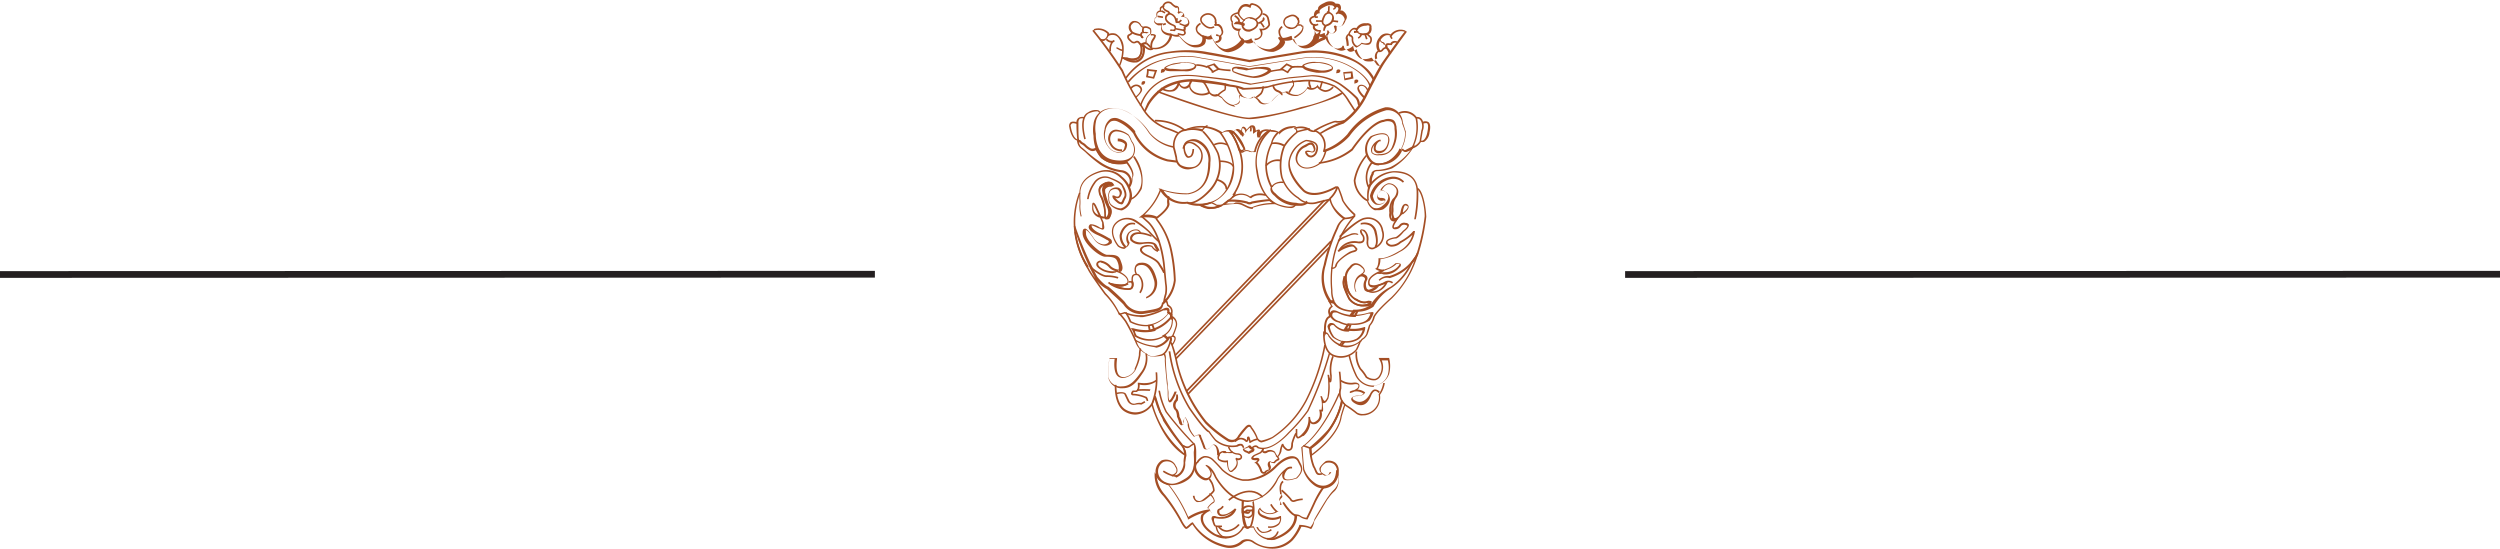 <svg xmlns="http://www.w3.org/2000/svg" viewBox="0 0 185.71 40.77"><g id="Layer_1" data-name="Layer 1"><line y1="20.39" x2="64.99" y2="20.37" style="fill:none;stroke:#231f20;stroke-width:0.5px"/><line x1="120.72" y1="20.39" x2="185.71" y2="20.37" style="fill:none;stroke:#231f20;stroke-width:0.5px"/></g><g id="Shield"><path d="M202.56,48.65a3.24,3.24,0,0,0-1.8-1.54,7.08,7.08,0,0,0-3.42-.44l-3.94.66h0s-2.29-.44-3-.55l-.33-.06a8.51,8.51,0,0,0-2.58-.06,4.61,4.61,0,0,0-3.21,1.88l-.1-.07a4.72,4.72,0,0,1,3.3-1.93,8.5,8.5,0,0,1,2.61,0l.33.06c.66.11,2.79.53,3,.56l3.92-.65a7,7,0,0,1,3.49.45c1.57.72,1.85,1.58,1.86,1.62Z" transform="translate(-100.59 -42.71)" style="fill:#a44e24"/><path d="M198.7,52.67l-.1-.07a8.17,8.17,0,0,1,1.69-.86,5.4,5.4,0,0,0,1.65-1.92c.3-.64,1-2,1.32-2.46S204.93,45,205,45l.1.07s-1.39,1.9-1.69,2.37-1,1.83-1.31,2.45a5.47,5.47,0,0,1-1.7,2A8.2,8.2,0,0,0,198.7,52.67Z" transform="translate(-100.59 -42.71)" style="fill:#a44e24"/><path d="M198.29,52.47l-.07-.11a7.28,7.28,0,0,1,1.46-.66.5.5,0,0,1,.26,0,1.21,1.21,0,0,0,.48-.08l0,.12a1.22,1.22,0,0,1-.55.08.34.34,0,0,0-.19,0h0A6.54,6.54,0,0,0,198.29,52.47Z" transform="translate(-100.59 -42.71)" style="fill:#a44e24"/><path d="M188.06,52.64a7.46,7.46,0,0,0-.89-.36,3.48,3.48,0,0,1-1.8-1.59A16.77,16.77,0,0,1,183.89,48a32.47,32.47,0,0,0-2.16-3l.1-.08a32,32,0,0,1,2.18,3,14.73,14.73,0,0,0,1.46,2.71v0a3.45,3.45,0,0,0,1.73,1.53,7.89,7.89,0,0,1,.92.37Z" transform="translate(-100.59 -42.71)" style="fill:#a44e24"/><path d="M202.3,49.1s-.11-.77-1.67-1.56a5.68,5.68,0,0,0-3.24-.5l-4,.64h0s-2.12-.4-3.56-.63a4.75,4.75,0,0,0-2.16,0,5,5,0,0,0-3.22,1.79l-.1-.08A5.17,5.17,0,0,1,187.62,47a4.69,4.69,0,0,1,2.21,0c1.39.22,3.39.6,3.55.63l4-.63a5.77,5.77,0,0,1,3.31.51c1.63.82,1.74,1.63,1.75,1.66Z" transform="translate(-100.59 -42.71)" style="fill:#a44e24"/><path d="M182.55,45.76a.68.68,0,0,1-.26-.07l.05-.11a.38.38,0,0,0,.34,0,.48.48,0,0,0,.17-.36.94.94,0,0,0-1-.23l0-.12a1.09,1.09,0,0,1,1.13.29l0,0v0a.63.63,0,0,1-.24.48A.33.33,0,0,1,182.55,45.76Z" transform="translate(-100.59 -42.71)" style="fill:#a44e24"/><path d="M183,46.53a1.06,1.06,0,0,1,.12-.65.58.58,0,0,1-.39-.22l.1-.08a.4.4,0,0,0,.42.15l.09-.06.06.11-.09.06c-.09.07-.22.26-.19.68Z" transform="translate(-100.59 -42.71)" style="fill:#a44e24"/><path d="M183.79,47.62l-.11,0a3.07,3.07,0,0,0,.26-1.43c-.09-.46-.26-.75-.5-.85a.62.62,0,0,0-.52.05l-.07-.11a.76.76,0,0,1,.64-.06,1.22,1.22,0,0,1,.57.95A3.1,3.1,0,0,1,183.79,47.62Z" transform="translate(-100.59 -42.71)" style="fill:#a44e24"/><path d="M184.69,47.21a2.46,2.46,0,0,1-.78-.16l.05-.12s.92.36,1.2,0a.89.89,0,0,0,.14-.81l-.17-.22a.13.13,0,0,0-.16,0,.32.32,0,0,1-.38-.07c-.14-.11-.28-.24-.27-.39s.07-.16.19-.22l.15-.11.07.1-.16.12q-.12.06-.12.12c0,.1.16.24.21.29a.23.23,0,0,0,.24.06.24.24,0,0,1,.32,0l.19.24a1,1,0,0,1-.15.94A.67.67,0,0,1,184.69,47.21Z" transform="translate(-100.59 -42.71)" style="fill:#a44e24"/><path d="M185.41,46.1,185.3,46a.57.57,0,0,1,.38-.16.7.7,0,0,1,.35-.62c0-.24,0-.29,0-.29h0c-.25-.22-.44-.13-.45-.12h0c-.16,0-.29-.2-.31-.22a.41.41,0,0,0-.45-.2c-.34.22-.24.41-.13.62v0c.07.12.46.22.68.25h0l.18.23-.1.08-.15-.19c-.13,0-.64-.11-.75-.32v0a.5.5,0,0,1,.18-.78h0a.56.56,0,0,1,.61.25c0,.07.12.16.18.16a.53.53,0,0,1,.56.14s0,0,0,0a.63.63,0,0,1,0,.41v0l0,0s-.39.24-.31.57V46h-.07A.58.58,0,0,0,185.41,46.1Z" transform="translate(-100.59 -42.71)" style="fill:#a44e24"/><path d="M185.76,45.19a.46.46,0,0,0-.29,0h0l0,0a.51.51,0,0,1,0-.44l.11.06-.06,0,.06,0a.36.36,0,0,0,0,.28.5.5,0,0,1,.34.05Z" transform="translate(-100.59 -42.71)" style="fill:#a44e24"/><path d="M185.4,45.55a.38.38,0,0,1-.11-.32.28.28,0,0,1,.15-.18l.05.12,0-.06,0,.06a.14.14,0,0,0-.08.09.31.31,0,0,0,.08.21Z" transform="translate(-100.59 -42.71)" style="fill:#a44e24"/><path d="M186.06,46.26a.86.86,0,0,1,.14-.66l.1-.15a.23.23,0,0,0,0-.09.31.31,0,0,0-.22,0l0-.13c.05,0,.26,0,.34.07s0,.13,0,.21l-.1.17a.74.74,0,0,0-.13.58Z" transform="translate(-100.59 -42.71)" style="fill:#a44e24"/><path d="M186.12,46.41a2.16,2.16,0,0,0-.41-.44l.08-.1s.37.31.44.49Z" transform="translate(-100.59 -42.71)" style="fill:#a44e24"/><path d="M203.12,47.65l-.33-.47a1.26,1.26,0,0,1-.8.06,1.37,1.37,0,0,1-.62-.88c-.26.19-.45.24-.59.16a.32.32,0,0,1-.14-.18.74.74,0,0,1-.44.14h0a1.23,1.23,0,0,1-1-1.09.59.59,0,0,1-.59,0,1.07,1.07,0,0,1-.83.89.86.86,0,0,1-.64-.09,1.1,1.1,0,0,1-.42-.58,1.37,1.37,0,0,1-.72.12l.06.09v0c-.1.55-.84.73-.87.74a1.56,1.56,0,0,1-1.44-.75.73.73,0,0,1-.54.12.42.42,0,0,1-.15-.08,1.72,1.72,0,0,1-1.22.74c-.65,0-1.07-.76-1.18-1a.57.57,0,0,1-.5,0,.56.56,0,0,1-.09.41.86.86,0,0,1-.6.23c-.61.05-1.15-.64-1.27-.81a.86.86,0,0,1-.54-.06,1.27,1.27,0,0,1-1.39,1,.32.32,0,0,1-.21.08h0c-.3,0-.66-.41-.68-.42l.1-.09c.09.11.38.38.58.38h0a.18.18,0,0,0,.14-.06l0,0h0a1.14,1.14,0,0,0,1.3-1V45.2l.08,0a.72.72,0,0,0,.55.07h0l0,0s.58.85,1.19.78q.41,0,.51-.18a.56.56,0,0,0,.06-.42v-.11l.1,0s.32.17.51,0l.07-.07,0,.09s.41,1,1.08,1h0a1.73,1.73,0,0,0,1.18-.76l.06-.09,0,.1a.18.18,0,0,0,.13.09.69.69,0,0,0,.49-.13l.06,0,0,.06a1.48,1.48,0,0,0,1.34.74s.66-.17.76-.62l-.15-.23.11-.07s.18.21.85-.07l.07,0v.07a1,1,0,0,0,.38.57.71.71,0,0,0,.56.07s.61-.07.76-.9l0-.2.08.18s.13.24.6,0l.08,0v.09a1.13,1.13,0,0,0,.91,1.06.64.64,0,0,0,.37-.12.18.18,0,0,0,0-.09v0h.13v0a.32.32,0,0,0,.1.26c.1,0,.29,0,.53-.21l.07-.06,0,.1s.15.67.58.88h0a1.24,1.24,0,0,0,.74-.08l.05,0,.39.55Z" transform="translate(-100.59 -42.71)" style="fill:#a44e24"/><path d="M184,46.51a.83.83,0,0,1-.28-.09.67.67,0,0,0-.19-.09l0-.12a.92.92,0,0,1,.23.11,1.15,1.15,0,0,0,.22.07Z" transform="translate(-100.59 -42.71)" style="fill:#a44e24"/><path d="M188.6,44.68l-.39-.15,0-.12.36.14a.39.39,0,0,0,.26-.11.19.19,0,0,0,0-.17c0-.28-.38-.31-.39-.31h-.13l.1-.1c.05-.05.08-.1.07-.13a0,0,0,0,0,0,0h0a.2.2,0,0,0-.15-.09h0a.26.26,0,0,0-.17.1v0l-.1-.08,0,0a.37.37,0,0,0,0-.37s0-.06-.07,0-.39-.23-.44-.29a.33.33,0,0,0-.44.07.24.24,0,0,0-.05.19c0,.06.08.14.27.23a.24.24,0,0,1,.17.18.65.65,0,0,1,.49.48c0,.09.07.15.11.15s.16-.09.19-.14l.1.07s-.14.22-.3.2-.17-.1-.22-.24a.51.51,0,0,0-.42-.41h-.06v-.06a.18.18,0,0,0-.11-.12.51.51,0,0,1-.33-.31.32.32,0,0,1,.06-.29.45.45,0,0,1,.62-.1v0c.09.1.25.25.34.24a.22.22,0,0,1,.19.12.49.49,0,0,1,0,.3h.08a.31.31,0,0,1,.23.12.17.17,0,0,1,.08.12.21.21,0,0,1,0,.15.5.5,0,0,1,.39.41.34.34,0,0,1-.08.26.53.53,0,0,1-.36.16Z" transform="translate(-100.59 -42.71)" style="fill:#a44e24"/><path d="M188.43,45l-.49-.09,0-.12.48.09a.12.12,0,0,0,.1,0c0-.06,0-.16,0-.2l.12,0a.38.38,0,0,1,0,.31A.27.27,0,0,1,188.43,45Z" transform="translate(-100.59 -42.71)" style="fill:#a44e24"/><path d="M188.43,45.36l-.35-.08,0-.12.33.08c.08,0,.13,0,.14-.07s-.05-.15-.1-.21l.09-.09s.18.19.13.34a.28.28,0,0,1-.26.15Z" transform="translate(-100.59 -42.71)" style="fill:#a44e24"/><path d="M187.71,45a.58.58,0,0,1-.21,0l.05-.12s.19.06.26,0,0-.12,0-.18v0h0a.47.47,0,0,0-.16-.09c-.17-.06-.51-.26-.52-.53s.11-.32.37-.46l.06.12c-.15.07-.32.19-.31.34s.28.35.45.42.24.12.24.19a.07.07,0,0,1,0,.06.3.3,0,0,1-.07.27A.29.29,0,0,1,187.71,45Z" transform="translate(-100.59 -42.71)" style="fill:#a44e24"/><path d="M188,44.44l-.1-.07a.75.75,0,0,0,.06-.31h.12A.8.8,0,0,1,188,44.44Z" transform="translate(-100.59 -42.71)" style="fill:#a44e24"/><path d="M187.59,45.36c-.38,0-.62-.17-.71-.36a.52.52,0,0,1,0-.41l-.27,0c-.19-.09-.29-.2-.3-.32a.44.44,0,0,1,.21-.34.34.34,0,0,1,0-.3.37.37,0,0,1,.24-.15.26.26,0,0,1,0-.21.43.43,0,0,1,.32-.16v.12a.3.3,0,0,0-.22.1.2.2,0,0,0,0,.18l.05.08h-.1a.3.3,0,0,0-.23.1.22.22,0,0,0,0,.22l0,.05-.05,0s-.2.15-.19.26.11.17.21.22l.43,0-.05.09a.45.45,0,0,0,0,.37c.08.16.29.26.61.3Z" transform="translate(-100.59 -42.71)" style="fill:#a44e24"/><polygon points="86.41 1.89 86.37 1.77 86.58 1.7 86.62 1.82 86.41 1.89" style="fill:#a44e24"/><polygon points="86.38 1.34 86 1.28 86.03 1.16 86.4 1.22 86.38 1.34" style="fill:#a44e24"/><rect x="186.94" y="43.43" width="0.12" height="0.3" transform="translate(-40.26 145.18) rotate(-61.84)" style="fill:#a44e24"/><path d="M195.77,45.59a.8.8,0,0,1-.21-.61.55.55,0,0,1,.25-.34l.06.11a.42.42,0,0,0-.18.26.64.64,0,0,0,.18.51Z" transform="translate(-100.59 -42.71)" style="fill:#a44e24"/><path d="M196.77,45.56l-.06-.1c.15-.09.54-.37.6-.59s0-.18,0-.18l-.07,0v-.07h0s0,0,0,0-.09,0-.24,0a.61.61,0,0,1-1.09-.23.51.51,0,0,1,.29-.47c.36-.18.61-.21.9.19l-.1.08c-.25-.34-.42-.33-.74-.16a.35.35,0,0,0,.08.68c.42.16.56-.16.56-.17l0,0h0a.54.54,0,0,1,.37,0l.06.07.06,0s.06.15,0,.29C197.35,45.21,196.8,45.55,196.77,45.56Z" transform="translate(-100.59 -42.71)" style="fill:#a44e24"/><path d="M197,44.56l-.06-.11,0,0,0,0a.2.2,0,0,0,.06-.09.38.38,0,0,0-.1-.27L197,44a.48.48,0,0,1,.12.37A.32.32,0,0,1,197,44.56Z" transform="translate(-100.59 -42.71)" style="fill:#a44e24"/><path d="M193.42,45.06h-.09a.49.49,0,0,1-.51-.49.61.61,0,0,1,.61-.59c.22,0,.63.15.63.51s-.61.56-.63.57Zm0-1s-.49,0-.49.47a.38.38,0,0,0,.39.37h.08c.06,0,.53-.13.53-.45S193.43,44.1,193.43,44.1Z" transform="translate(-100.59 -42.71)" style="fill:#a44e24"/><path d="M193.05,44.26c-.16,0-.38-.29-.45-.39s-.16-.28.11-.65a.56.56,0,0,1,.7-.15.22.22,0,0,1,.09-.1.23.23,0,0,1,.21,0,.9.9,0,0,1,.65.52c.14.41-.5.74-.52.76l-.06-.11s.57-.3.47-.61a.86.86,0,0,0-.56-.44.15.15,0,0,0-.12,0,.14.14,0,0,0-.06.1v.09l-.08,0s-.4-.23-.61.07-.18.4-.11.51.28.33.37.34Z" transform="translate(-100.59 -42.71)" style="fill:#a44e24"/><path d="M193,45.8a.74.74,0,0,1-.41-.48.5.5,0,0,1,0-.31.53.53,0,0,1-.4-.19.6.6,0,0,1-.11-.46.47.47,0,0,1-.07-.43c.12-.25.52-.31.54-.32l0,.13c-.1,0-.37.08-.44.24a.34.34,0,0,0,.07.33v0a.54.54,0,0,0,.07.39.54.54,0,0,0,.42.14h.13l-.08.1a.38.38,0,0,0-.07.31.64.64,0,0,0,.35.39Z" transform="translate(-100.59 -42.71)" style="fill:#a44e24"/><path d="M193,44.67a1.13,1.13,0,0,0-.48-.16l-.12,0-.18,0,.12-.14s.05-.06.15-.06.07,0,.07-.07-.17-.23-.29-.31l.06-.1c.06,0,.39.24.36.43a.33.33,0,0,1,0,.06,1.78,1.78,0,0,1,.39.16Z" transform="translate(-100.59 -42.71)" style="fill:#a44e24"/><path d="M194.08,44.5l-.05-.12c.3-.11.35-.21.35-.24a.08.08,0,0,0,0-.07l.07-.09a.18.18,0,0,1,.08.18C194.49,44.28,194.35,44.39,194.08,44.5Z" transform="translate(-100.59 -42.71)" style="fill:#a44e24"/><path d="M194.43,44.77a2.14,2.14,0,0,0-.24-.35l.09-.08a2.67,2.67,0,0,1,.26.37Z" transform="translate(-100.59 -42.71)" style="fill:#a44e24"/><path d="M193.79,45.7h0l0-.13a.46.46,0,0,0,.38-.13c.19-.14,0-.49,0-.5l-.05-.1.11,0a.55.55,0,0,0,.58-.3h0s0-.09-.08-.41a.36.36,0,0,0-.36-.32v-.12a.49.49,0,0,1,.49.41c.09.36.08.46.07.48a.65.65,0,0,1-.6.39h0a.49.49,0,0,1-.1.55A.71.71,0,0,1,193.79,45.7Z" transform="translate(-100.59 -42.71)" style="fill:#a44e24"/><path d="M190.88,45.89l0-.12c.1,0,.22-.05.25-.13s0-.2,0-.24l0-.06.06,0a.26.26,0,0,0,.12-.35.5.5,0,0,0-.22-.34.32.32,0,0,0-.25,0l-.07-.1c.09-.09.08-.11.06-.15a.34.34,0,0,1,0-.17.53.53,0,0,0-.44-.42.55.55,0,0,0-.5.23c-.08.16,0,.31.13.42.41.43.7.2.71.19l.08.09s-.39.32-.88-.2c-.25-.25-.2-.45-.15-.55a.65.65,0,0,1,.63-.3.64.64,0,0,1,.55.54.18.18,0,0,0,0,.11.19.19,0,0,1,0,.16.42.42,0,0,1,.18,0,.54.54,0,0,1,.28.41.37.37,0,0,1-.12.47.34.34,0,0,1,0,.3A.4.4,0,0,1,190.88,45.89Z" transform="translate(-100.59 -42.71)" style="fill:#a44e24"/><polygon points="90.52 2.71 90.32 2.65 90.36 2.53 90.55 2.6 90.52 2.71" style="fill:#a44e24"/><path d="M190.14,45.49a.56.56,0,0,1-.44-.17.58.58,0,0,1-.29-.49c0-.26.32-.42.33-.43l.06.11s-.25.14-.27.33.08.26.26.4a.52.52,0,0,0,.42.13v.12Z" transform="translate(-100.59 -42.71)" style="fill:#a44e24"/><path d="M203.75,46.71a.79.79,0,0,0-.23-.42l0,0a.3.3,0,0,1,0-.3c.07-.08.18-.09.35-.05a.31.31,0,0,1,.15-.15.43.43,0,0,1,.35,0l0,.11a.29.29,0,0,0-.24,0A.24.24,0,0,0,204,46l0,.06-.06,0c-.13,0-.23,0-.27,0s0,.13,0,.17a.84.84,0,0,1,.26.49Z" transform="translate(-100.59 -42.71)" style="fill:#a44e24"/><path d="M202.76,47.13a.57.57,0,0,1,0-.43.39.39,0,0,1,.17-.21.88.88,0,0,1,.13-1,.63.63,0,0,1,.83-.22.94.94,0,0,1,1.09-.29l0,.11a.82.82,0,0,0-1,.3l0,.06-.05-.05s-.34-.27-.71.17a.74.74,0,0,0-.09.9l0,.06-.06,0a.28.28,0,0,0-.17.17.48.48,0,0,0,0,.34Z" transform="translate(-100.59 -42.71)" style="fill:#a44e24"/><rect x="203.86" y="45.35" width="0.12" height="0.26" transform="translate(-96.22 64.64) rotate(-29.8)" style="fill:#a44e24"/><path d="M203.35,46s0-.09-.07-.09-.26-.25-.28-.29l.12,0c0,.08.12.21.18.21a.22.22,0,0,1,.18.22Z" transform="translate(-100.59 -42.71)" style="fill:#a44e24"/><path d="M203,46.58H203l0-.12a.23.23,0,0,0,.24-.09.46.46,0,0,1,.34-.18v.12a.36.36,0,0,0-.24.14A.35.35,0,0,1,203,46.58Z" transform="translate(-100.59 -42.71)" style="fill:#a44e24"/><path d="M199.15,45.39l-.07-.1a.25.25,0,0,0,.08-.31l.12,0c0,.06.12.21.23.22s.19-.11.25-.21h0s0-.08-.09-.33l.1-.07a.44.44,0,0,0,.35.1c.12,0,.22-.16.29-.38l0,0a.24.24,0,0,0,.06-.2.53.53,0,0,0-.28-.34l-.26-.07,0-.07c0-.06.12-.24.07-.33s-.18-.07-.29-.06h0l0,0a.28.28,0,0,0-.14-.12.76.76,0,0,0-.56.09c-.34.16-.39.27-.39.31a.06.06,0,0,0,0,.07l0,.11a.28.28,0,0,0-.2.07.41.41,0,0,0-.08.33V44h-.06a.38.38,0,0,0-.28.13.17.17,0,0,0,0,.16s.09.22.22.2h.12l-.06.1a.25.25,0,0,0,0,.19.39.39,0,0,0,.31.16l0,0,.12,0c0,.09-.11.11-.16.12-.22,0-.36-.11-.42-.23a.35.35,0,0,1,0-.22.44.44,0,0,1-.25-.26.29.29,0,0,1,0-.28.5.5,0,0,1,.32-.19.47.47,0,0,1,.11-.37.33.33,0,0,1,.19-.09.22.22,0,0,1,0-.08c0-.14.16-.28.46-.41a.82.82,0,0,1,.66-.09.4.4,0,0,1,.18.14c.18,0,.3,0,.36.13a.42.42,0,0,1,0,.38l.13,0a.67.67,0,0,1,.35.44.43.43,0,0,1-.09.29c-.09.25-.21.41-.38.45a.46.46,0,0,1-.29,0c0,.18,0,.26,0,.28a.44.44,0,0,1-.36.26.35.35,0,0,1-.2-.1A.43.43,0,0,1,199.15,45.39Z" transform="translate(-100.59 -42.71)" style="fill:#a44e24"/><rect x="198.47" y="45.08" width="0.28" height="0.12" transform="translate(-9.11 175.65) rotate(-71.07)" style="fill:#a44e24"/><polygon points="97.89 1.33 97.69 1.33 97.69 1.21 97.9 1.21 97.89 1.33" style="fill:#a44e24"/><rect x="198.25" y="44.49" width="0.26" height="0.12" transform="translate(-104.14 25.55) rotate(-19.35)" style="fill:#a44e24"/><path d="M199,45l-.12,0s0-.36.19-.46h0s.38-.08.45-.39a.39.39,0,0,0,0-.29.59.59,0,0,0-.36-.2l0-.12a.66.66,0,0,1,.44.25.47.47,0,0,1,.07.39.7.7,0,0,1-.53.48A.78.78,0,0,0,199,45Z" transform="translate(-100.59 -42.71)" style="fill:#a44e24"/><path d="M199,44.65a.33.33,0,0,1-.2-.18c-.08-.17,0-.39.1-.58a.48.48,0,0,1,.46-.29v.12a.36.36,0,0,0-.34.21c-.08.18-.16.37-.11.49a.21.21,0,0,0,.13.11Z" transform="translate(-100.59 -42.71)" style="fill:#a44e24"/><polygon points="98.23 1.63 97.75 1.62 97.76 1.5 98.23 1.51 98.23 1.63" style="fill:#a44e24"/><polygon points="99.39 1.67 98.94 1.61 98.95 1.49 99.41 1.54 99.39 1.67" style="fill:#a44e24"/><rect x="199.8" y="43.59" width="0.28" height="0.12" transform="translate(-89.47 79.84) rotate(-34.99)" style="fill:#a44e24"/><path d="M199.63,43.44l0-.11a.25.25,0,0,0,.14-.23l.12,0A.32.32,0,0,1,199.63,43.44Z" transform="translate(-100.59 -42.71)" style="fill:#a44e24"/><polygon points="98.76 0.92 98.64 0.92 98.66 0.46 98.78 0.46 98.76 0.92" style="fill:#a44e24"/><path d="M200.63,46.13a2.7,2.7,0,0,0-.08-.57v0a.4.4,0,0,1,.2-.34.69.69,0,0,1,.33-.42.36.36,0,0,1,.27,0,.72.72,0,0,1,.73-.36.39.39,0,0,1,.32.07.29.29,0,0,1,.07.25.53.53,0,0,1-.08.39.46.46,0,0,1-.34.16.7.7,0,0,1-.69-.23l-.08-.16h0a.23.23,0,0,0-.18,0c-.17.07-.26.36-.26.36v0h0a.24.24,0,0,0-.14.23,2.17,2.17,0,0,1,.08.59Zm.79-1.2,0,.08c.16.25.56.16.56.16a.29.29,0,0,0,.26-.11.41.41,0,0,0,.06-.29h0v0a.15.15,0,0,0,0-.15.26.26,0,0,0-.22,0h0c-.52,0-.64.33-.64.35Z" transform="translate(-100.59 -42.71)" style="fill:#a44e24"/><path d="M201.17,45.16h0V45a.65.65,0,0,0,.25,0,0,0,0,0,1,0,0l.11.06S201.45,45.16,201.17,45.16Z" transform="translate(-100.59 -42.71)" style="fill:#a44e24"/><path d="M201.51,45.59l-.06-.11c.06,0,.2-.14.2-.26h.13C201.78,45.43,201.52,45.58,201.51,45.59Z" transform="translate(-100.59 -42.71)" style="fill:#a44e24"/><polygon points="101.47 2.93 101.34 2.54 101.46 2.51 101.59 2.89 101.47 2.93" style="fill:#a44e24"/><path d="M201.42,46.26a.38.38,0,0,1-.24-.15.65.65,0,0,1-.18-.54.16.16,0,0,0-.09-.14c-.08,0-.2-.12-.19-.21h.12l.12.09a.27.27,0,0,1,.16.26.54.54,0,0,0,.13.43.33.33,0,0,0,.17.12,1,1,0,0,0,.32-.24l0,0h0a.74.74,0,0,0,.55,0c.14-.11.08-.32.06-.37l-.27-.25.09-.09.29.28a.47.47,0,0,1-.09.53c-.19.14-.52,0-.64,0a1,1,0,0,1-.36.25Z" transform="translate(-100.59 -42.71)" style="fill:#a44e24"/><path d="M185.69,51l-.12-.05.25-.57a3.85,3.85,0,0,1,1.23-1.26,4.26,4.26,0,0,1,2.1-.53c.61,0,2,.21,2.43.3L192,49a3.34,3.34,0,0,1,1,.24,16.93,16.93,0,0,0,1.76-.13,12,12,0,0,1,2.37-.44,5,5,0,0,1,2.62.39,3.37,3.37,0,0,1,1.07,1.11l.51.8-.1.06-.52-.8a3,3,0,0,0-1-1.06,4.74,4.74,0,0,0-2.55-.37H197a12,12,0,0,0-2.28.44c-.23.07-1.75.14-1.82.14h0a2.86,2.86,0,0,0-.93-.23l-.43-.08c-.41-.08-1.81-.25-2.41-.3a4.21,4.21,0,0,0-2,.52,3.84,3.84,0,0,0-1.18,1.2Z" transform="translate(-100.59 -42.71)" style="fill:#a44e24"/><path d="M201.5,50.57a.65.65,0,0,1-.07-.21.73.73,0,0,0-.15-.35,8.29,8.29,0,0,0-1.19-1,4.12,4.12,0,0,0-2.08-.63l-1.68.16-2.87.47-1.68-.33-1.95-.24a6.52,6.52,0,0,0-2.09,0,3.21,3.21,0,0,0-2.37,2.13l-.12,0a3.35,3.35,0,0,1,2.47-2.22,7.36,7.36,0,0,1,2.13,0l2,.23,1.67.34,2.84-.47,1.69-.16a4.15,4.15,0,0,1,2.16.65,9.71,9.71,0,0,1,1.21,1,.92.92,0,0,1,.18.41.91.91,0,0,0,0,.17Z" transform="translate(-100.59 -42.71)" style="fill:#a44e24"/><path d="M193.43,51.56c-1.46,0-6.65-1.89-6.87-2l0-.11c.06,0,5.39,2,6.83,2a19.06,19.06,0,0,0,3.86-.79,10.59,10.59,0,0,0,3-1.09l.1.07C200,50.12,194.86,51.56,193.43,51.56Z" transform="translate(-100.59 -42.71)" style="fill:#a44e24"/><path d="M192.36,50.64a1.36,1.36,0,0,1-1-.63l-.29-.17a.53.53,0,0,1-.63-.17,1.22,1.22,0,0,1-.93.07.81.81,0,0,1-.57-.5s0-.05,0-.08a.45.45,0,0,1-.38.14.5.5,0,0,1-.38-.28.72.72,0,0,1-.38.46,1.22,1.22,0,0,1-1-.17l.07-.1s.49.31.84.15a.73.73,0,0,0,.37-.61h.12a.4.4,0,0,0,.34.41c.16,0,.28-.08.37-.22a.88.88,0,0,1,.17-.35l.11.06a2.36,2.36,0,0,1-.16.34.37.37,0,0,0,0,.21.72.72,0,0,0,.49.41,1.05,1.05,0,0,0,.88-.09l.05,0,0,0a.43.43,0,0,0,.54.17l0,0,.37.23s.41.63,1,.59h0s.36-.07.32-.28a.66.66,0,0,1,.06-.48l0-.07.06.07a.89.89,0,0,0,.81.25l.16-.12,0,0a1.1,1.1,0,0,1,.48.38s.33.36.86-.07a3.65,3.65,0,0,1,.52-.5,2.15,2.15,0,0,1,.58-.2h0l0,0a1,1,0,0,0,.82.26,1.22,1.22,0,0,0,.67-.53l0-.06.06,0a.5.5,0,0,0,.68-.1l0-.07.05.07a.78.78,0,0,0,.55.35.69.69,0,0,0,.53-.28l.09.08a.83.83,0,0,1-.63.33.91.91,0,0,1-.59-.34.6.6,0,0,1-.75.09,1.24,1.24,0,0,1-.71.54,1.11,1.11,0,0,1-.91-.27,2.15,2.15,0,0,0-.52.18,2.76,2.76,0,0,0-.49.48c-.64.51-1,.06-1,0a1.11,1.11,0,0,0-.39-.33l-.14.09a1,1,0,0,1-.88-.22.65.65,0,0,0,0,.32.3.3,0,0,1-.2.34.82.82,0,0,1-.22.08Z" transform="translate(-100.59 -42.71)" style="fill:#a44e24"/><path d="M198.72,49.28l-.12,0a5,5,0,0,1,.16-.53l.12,0C198.84,48.89,198.73,49.2,198.72,49.28Z" transform="translate(-100.59 -42.71)" style="fill:#a44e24"/><path d="M198,49.32l-.11,0a.57.57,0,0,0-.08-.25.71.71,0,0,1,0-.41l.12,0a.73.73,0,0,0,0,.33A.58.58,0,0,1,198,49.32Z" transform="translate(-100.59 -42.71)" style="fill:#a44e24"/><path d="M196.4,49.62l-.11-.07a6.29,6.29,0,0,1,.36-.54.55.55,0,0,0-.07-.24h0l0-.12c.07,0,.11.12.13.21s0,.22,0,.23A5.18,5.18,0,0,0,196.4,49.62Z" transform="translate(-100.59 -42.71)" style="fill:#a44e24"/><path d="M195.83,49.81l-.09-.08h0v0s-.05-.1-.25-.18a.55.55,0,0,1-.38-.54l.12,0h0a.42.42,0,0,0,.31.4c.2.09.3.17.32.27A.14.14,0,0,1,195.83,49.81Z" transform="translate(-100.59 -42.71)" style="fill:#a44e24"/><path d="M193.94,50l-.07-.11a2.74,2.74,0,0,0,.35-.28.85.85,0,0,0,.14-.48h.12a1,1,0,0,1-.17.57A3.33,3.33,0,0,1,193.94,50Z" transform="translate(-100.59 -42.71)" style="fill:#a44e24"/><path d="M192.8,49.88a1.71,1.71,0,0,1-.41-.78l.12,0a1.58,1.58,0,0,0,.37.71Z" transform="translate(-100.59 -42.71)" style="fill:#a44e24"/><path d="M191.1,49.82l-.08-.09a2.8,2.8,0,0,1,.53-.39s0-.09,0-.25,0-.18.06-.2l.06.11s0,0,0,0a.37.37,0,0,0,0,.12c0,.16,0,.33-.14.36A2.56,2.56,0,0,0,191.1,49.82Z" transform="translate(-100.59 -42.71)" style="fill:#a44e24"/><path d="M190.34,49.58a1.8,1.8,0,0,0-.18-.41,1.06,1.06,0,0,0-.37-.44l.06-.11a1.14,1.14,0,0,1,.42.5,1.32,1.32,0,0,1,.19.46Z" transform="translate(-100.59 -42.71)" style="fill:#a44e24"/><path d="M185,50l-.07-.1c.1-.08.37-.31.38-.51a.23.23,0,0,0-.09-.18.31.31,0,0,0-.26-.1.55.55,0,0,0-.32.21l-.1-.07a.61.61,0,0,1,.41-.26.47.47,0,0,1,.36.12.35.35,0,0,1,.12.29C185.39,49.65,185,49.93,185,50Z" transform="translate(-100.59 -42.71)" style="fill:#a44e24"/><path d="M186.32,48.56l-.59-.11v-.09a1.61,1.61,0,0,0,.06-.44l0-.08h.08l.6.07h.08Zm-.45-.21.37.07.13-.39-.45-.05A1.64,1.64,0,0,1,185.87,48.35Z" transform="translate(-100.59 -42.71)" style="fill:#a44e24"/><path d="M188.58,48h-.25l-.67,0c-.17,0-.56,0-.59-.19s.67-.38.7-.39l.49-.07h0c.18,0,1.08-.07,1.2.22v0a.31.31,0,0,1-.1.24A1.1,1.1,0,0,1,188.58,48Zm-.3-.58a3.86,3.86,0,0,0-.48.08,1.46,1.46,0,0,0-.61.24,1,1,0,0,0,.47.08l.68.05c.59,0,.83-.07.94-.17a.22.22,0,0,0,.07-.14C189.26,47.38,188.68,47.36,188.28,47.39Z" transform="translate(-100.59 -42.71)" style="fill:#a44e24"/><path d="M190.24,47.76a2.16,2.16,0,0,0-.79-.16v-.12a2.27,2.27,0,0,1,.85.17Z" transform="translate(-100.59 -42.71)" style="fill:#a44e24"/><path d="M190.69,48.13l-.11-.05c0-.06.16-.14.41-.24l-.27-.29-.5.17,0-.11.58-.2.45.48-.09,0A1.87,1.87,0,0,0,190.69,48.13Z" transform="translate(-100.59 -42.71)" style="fill:#a44e24"/><path d="M190.61,48.08c0-.09-.23-.28-.38-.39l.07-.1c.07,0,.41.29.44.47Z" transform="translate(-100.59 -42.71)" style="fill:#a44e24"/><path d="M191.94,48a8,8,0,0,1-.85-.1l0-.13a4.22,4.22,0,0,0,.91.1l0,.13Z" transform="translate(-100.59 -42.71)" style="fill:#a44e24"/><path d="M193.72,48.5h0a4.73,4.73,0,0,1-1.53-.43.27.27,0,0,1-.07-.28c.06-.11.24-.15.56-.11a3,3,0,0,1,.67.12l.56-.1H194c.16,0,.88-.11,1,.18a.19.19,0,0,1,0,.18A2.06,2.06,0,0,1,193.72,48.5Zm-1.28-.71c-.19,0-.23.05-.23.06s0,.1,0,.14a5.68,5.68,0,0,0,1.45.39h0a2,2,0,0,0,1.09-.39s0-.06,0-.07-.52-.14-.84-.09h-.09l-.65.11v0a4.57,4.57,0,0,0-.6-.1Z" transform="translate(-100.59 -42.71)" style="fill:#a44e24"/><path d="M185.4,49h0a.12.12,0,0,1,0-.13v0a.11.11,0,0,1,.06-.11.19.19,0,0,1,.19,0,.1.1,0,0,1,0,.08c0,.08-.09.14-.13.16l-.06,0Zm.06-.18h0v0l0,0Z" transform="translate(-100.59 -42.71)" style="fill:#a44e24"/><path d="M186.84,48.13h0a.12.12,0,0,1,0-.13v-.05a.11.11,0,0,1,.06-.1.17.17,0,0,1,.18,0,.09.09,0,0,1,.06.08c0,.07-.09.13-.13.16l-.06,0Zm.06-.19h0v0l0,0Z" transform="translate(-100.59 -42.71)" style="fill:#a44e24"/><path d="M199.87,48.16a.05.05,0,0,1,0,0,.11.11,0,0,1,0-.12V48a.11.11,0,0,1,.06-.11.17.17,0,0,1,.18,0,.08.08,0,0,1,.05.08.21.21,0,0,1-.12.16l-.06,0Zm.06-.19h0v0l0,0Z" transform="translate(-100.59 -42.71)" style="fill:#a44e24"/><path d="M201.25,48.92l-.05,0s0-.07,0-.12a.09.09,0,0,0,0-.05.11.11,0,0,1,.06-.11.2.2,0,0,1,.18,0,.09.09,0,0,1,.05.09c0,.07-.09.13-.13.15l-.05,0Zm.05-.19h0v0l0,0Z" transform="translate(-100.59 -42.71)" style="fill:#a44e24"/><path d="M195,48.06l0-.12c.08,0,.78-.14.9-.14v.13C195.78,47.93,195.21,48,195,48.06Z" transform="translate(-100.59 -42.71)" style="fill:#a44e24"/><path d="M196.26,48.16l-.58-.33.48-.42.6.28-.14.05a1.37,1.37,0,0,0-.32.37Zm-.37-.35.33.19a2.21,2.21,0,0,1,.25-.3l-.29-.14Z" transform="translate(-100.59 -42.71)" style="fill:#a44e24"/><path d="M196.56,47.75v-.13a6.18,6.18,0,0,1,.86,0v.13A4.57,4.57,0,0,0,196.56,47.75Z" transform="translate(-100.59 -42.71)" style="fill:#a44e24"/><path d="M198.8,48.11a2.71,2.71,0,0,1-.41,0c-.57-.1-1-.2-1.07-.46a.18.18,0,0,1,.07-.14,1.71,1.71,0,0,1,1.1-.18l.12,0c.24,0,1,.15,1,.44a.22.22,0,0,1-.1.18A1.26,1.26,0,0,1,198.8,48.11Zm-.55-.72a1.67,1.67,0,0,0-.78.17s0,0,0,0c0,.19.63.29,1,.35a1.64,1.64,0,0,0,1.05-.11.11.11,0,0,0,0-.09c0-.12-.47-.26-.92-.32l-.13,0A.62.62,0,0,0,198.25,47.39Z" transform="translate(-100.59 -42.71)" style="fill:#a44e24"/><path d="M200.46,48.68l-.09-.61.68-.06.08.53Zm0-.5.05.35.43-.09,0-.29Z" transform="translate(-100.59 -42.71)" style="fill:#a44e24"/><path d="M201.88,50s-.49-.45-.46-.75a.28.28,0,0,1,.14-.21.38.38,0,0,1,.32,0c.23.07.36.36.37.37l-.12,0s-.11-.25-.28-.3a.31.31,0,0,0-.23,0,.16.16,0,0,0-.08.12c0,.2.3.54.43.65Z" transform="translate(-100.59 -42.71)" style="fill:#a44e24"/><path d="M192.76,52.75c-.23-.34-.36-.38-.42-.37s-.13.16-.13.16l0,.07-.07,0a.68.68,0,0,0-.85.05l0,0,0,0a2.74,2.74,0,0,0-2.72-.21l0,0,0,0a3.48,3.48,0,0,0-2.18-.71v-.13a3.72,3.72,0,0,1,2.24.72,2.82,2.82,0,0,1,2.76.21.82.82,0,0,1,.9-.07.28.28,0,0,1,.2-.18c.16,0,.34.11.55.42Z" transform="translate(-100.59 -42.71)" style="fill:#a44e24"/><path d="M194,52.92a.74.74,0,0,1,0-.48.06.06,0,0,0,0,0,1.1,1.1,0,0,0-.21.13l-.12.08,0-.22c0-.26-.1-.3-.13-.3s-.29.2-.38.36l-.07.11,0-.12c0-.13-.14-.27-.19-.25s-.07.21,0,.44l.09.12-.1.08-.11-.15v0c0-.16,0-.54.13-.59s.24.11.29.22c.1-.14.29-.36.46-.33s.18.16.22.4c.2-.13.26-.08.28-.07a.15.15,0,0,1,0,.17l.07-.07a.79.79,0,0,1,.72-.08,1.07,1.07,0,0,1,.62.14,1.42,1.42,0,0,1,.92-.42c.11,0,.3-.06.4.06a1.29,1.29,0,0,1,.92.09s.28.23.51.15l0,.12a.74.74,0,0,1-.62-.17,1.26,1.26,0,0,0-.86-.06l0,0,0-.05c-.06-.12-.29,0-.29,0h0a1.28,1.28,0,0,0-.88.42l-.05.08,0-.09c-.06-.1-.38-.14-.58-.14a.76.76,0,0,0-.63,0,.62.62,0,0,0-.2.42Z" transform="translate(-100.59 -42.71)" style="fill:#a44e24"/><path d="M193.55,52.47h-.12a.75.75,0,0,0,0-.37l.1-.08A.78.78,0,0,1,193.55,52.47Z" transform="translate(-100.59 -42.71)" style="fill:#a44e24"/><path d="M203,55a.88.88,0,0,1-.73-.38,1.34,1.34,0,0,1,.14-1.79h0s.82-.39,1.19-.14a.53.53,0,0,1,.19.52s-.09.86-.75.88h0a.35.35,0,0,1-.4-.3.55.55,0,0,1,.05-.3.64.64,0,0,0-.14.22.42.42,0,0,0,0,.34.55.55,0,0,0,.47.11c.57,0,.87-.21,1-.6a2.3,2.3,0,0,0,.16-1.26l0-.09c0-.2-.08-.37-.21-.44a.76.76,0,0,0-.59,0h0s-.85,0-2.31,2.11h0a4.85,4.85,0,0,1-2.51,1v-.12a4.79,4.79,0,0,0,2.42-1c1.45-2.06,2.29-2.15,2.4-2.15a.88.88,0,0,1,.68,0c.18.1.22.3.27.52l0,.09a2.35,2.35,0,0,1-.17,1.33,1.09,1.09,0,0,1-1.11.69.66.66,0,0,1-.56-.16.5.5,0,0,1,0-.46,1.05,1.05,0,0,1,.56-.53l.1,0,0,.12-.09,0a.61.61,0,0,0-.28.53q0,.19.3.18c.55,0,.63-.73.63-.76,0-.2,0-.33-.14-.4-.26-.18-.84,0-1.05.13a1.2,1.2,0,0,0-.12,1.62.76.76,0,0,0,.81.32,1.82,1.82,0,0,0,1.32-.84,2.66,2.66,0,0,0,.44-1.4c0-.14-.21-.67-.22-.69a1.08,1.08,0,0,0-1.18-1,5,5,0,0,0-2.73,1.92A4.13,4.13,0,0,1,199,54l-.12,0,0-.12a1.11,1.11,0,0,0-.7-1.43l.05-.11a1.22,1.22,0,0,1,.8,1.47,4.21,4.21,0,0,0,1.65-1.13,5.07,5.07,0,0,1,2.82-2,1.21,1.21,0,0,1,1.3,1.13h0s.17.54.22.68a2.59,2.59,0,0,1-.4,1.42,1.92,1.92,0,0,1-1.45,1h0A1,1,0,0,1,203,55Z" transform="translate(-100.59 -42.71)" style="fill:#a44e24"/><path d="M199.39,57.54l-.08-.1a2.08,2.08,0,0,0,.53-.75h0c-1.84,1-2.47.22-2.5.19s-1.31-1.22-1-2.34a2,2,0,0,1,1.26-1.44h0a1.55,1.55,0,0,1,.59.13c.3.13.39.44.24.81a.55.55,0,0,1-.39.36.41.41,0,0,1-.38-.14c-.14-.16-.13-.26-.1-.31s.2-.09.4,0a.24.24,0,0,0,.17,0,.19.19,0,0,0,.06-.13c-.05-.2-.11-.32-.18-.35s-.19,0-.32.1a1.13,1.13,0,0,1-.22.11,1,1,0,0,0-.5.69.61.61,0,0,0,.17.58c.41.42,1.17.11,1.46-.14a2.19,2.19,0,0,0,.42-.95l.12,0a2.28,2.28,0,0,1-.46,1c-.33.28-1.15.61-1.63.13a.73.73,0,0,1-.2-.69,1.11,1.11,0,0,1,.58-.78l.21-.11c.15-.08.29-.16.42-.1s.19.18.25.43a.32.32,0,0,1-.11.26.3.3,0,0,1-.28,0c-.17,0-.25,0-.26,0s0,0,.09.15a.28.28,0,0,0,.27.11.42.42,0,0,0,.29-.29c.13-.31.06-.54-.17-.65a1.91,1.91,0,0,0-.53-.12,2,2,0,0,0-1.17,1.35c-.26,1,1,2.21,1,2.22s.62.73,2.36-.22H200l0,.08A2.1,2.1,0,0,1,199.39,57.54Z" transform="translate(-100.59 -42.71)" style="fill:#a44e24"/><path d="M200.4,59v-.12c.24,0,.64-.05.74-.18l.1.08C201.07,59,200.47,59,200.4,59Z" transform="translate(-100.59 -42.71)" style="fill:#a44e24"/><path d="M199.76,65.29l-.43-.12v0a3.13,3.13,0,0,1-.42-2.75,12.67,12.67,0,0,1,.94-2.77,1.46,1.46,0,0,1,.5-.69,2.59,2.59,0,0,1-1-1.37l-.84.21a1.47,1.47,0,0,1-1.51-.34,3,3,0,0,1-1.25-1.58,3.91,3.91,0,0,1,.19-2.36,4,4,0,0,1,.93-1,.14.14,0,0,0,0-.11c0-.07-.11-.11-.14-.13l0-.11a.36.36,0,0,1,.22.2.25.25,0,0,1,0,.22l0,0a4.29,4.29,0,0,0-.9,1,3.93,3.93,0,0,0-.18,2.28,2.81,2.81,0,0,0,1.19,1.5l0,0a1.35,1.35,0,0,0,1.4.31l1-.24v.06c.1.76,1.07,1.4,1.08,1.41l.08,0-.09.05a1.32,1.32,0,0,0-.53.69v0a12.74,12.74,0,0,0-.92,2.73,3,3,0,0,0,.38,2.63l.12,0a2,2,0,0,1-.11-.73,8.18,8.18,0,0,1,.34-3.24,6.84,6.84,0,0,1,1.37-2.33v0a4.38,4.38,0,0,1-.9-1.1c-.06-.27-.35-1-.35-1l.11,0a8.33,8.33,0,0,1,.36,1,4.3,4.3,0,0,0,.87,1h0v.17l0,0a6.61,6.61,0,0,0-1.36,2.31,7.92,7.92,0,0,0-.34,3.19,1.87,1.87,0,0,0,.16.8Z" transform="translate(-100.59 -42.71)" style="fill:#a44e24"/><path d="M196.88,52.58l0-.12a8.6,8.6,0,0,1,1-.24v.12A6.77,6.77,0,0,0,196.88,52.58Z" transform="translate(-100.59 -42.71)" style="fill:#a44e24"/><path d="M197.21,58l-.33,0a2.25,2.25,0,0,1-1.61-.74c-.37-.28-.32-.54-.28-.63a3.47,3.47,0,0,1-.41-1.61,4,4,0,0,1,.42-1.67,1.6,1.6,0,0,1,.5-.85l.09.09s-.47.44-.47.77v0A4,4,0,0,0,194.7,55a3.49,3.49,0,0,0,.41,1.57l0,0,0,0s-.14.23.24.51h0a2.09,2.09,0,0,0,1.52.69,1.25,1.25,0,0,0,.69,0s0,0,0-.07l.09-.08c.07.07.09.14.06.2S197.42,58,197.21,58Z" transform="translate(-100.59 -42.71)" style="fill:#a44e24"/><path d="M195.14,56.6l-.12,0s.18-.44.93-.41v.12C195.29,56.24,195.14,56.59,195.14,56.6Z" transform="translate(-100.59 -42.71)" style="fill:#a44e24"/><path d="M194.69,55.05l-.11-.06a1.21,1.21,0,0,1,1.12-.43v.13h-.08A1,1,0,0,0,194.69,55.05Z" transform="translate(-100.59 -42.71)" style="fill:#a44e24"/><path d="M195.92,53.58a1.29,1.29,0,0,0-.84-.16l0-.12a1.39,1.39,0,0,1,.94.17Z" transform="translate(-100.59 -42.71)" style="fill:#a44e24"/><path d="M196.41,58.16a2.54,2.54,0,0,1-.82-.17c-.34-.11-1.43-.63-1.69-2.61a3.59,3.59,0,0,1,.41-2.36,2.44,2.44,0,0,1,.65-.72l.07.11a3,3,0,0,0-1,3c.25,1.91,1.29,2.4,1.6,2.5s1,.28,1.12,0l.11.05A.44.44,0,0,1,196.41,58.16Z" transform="translate(-100.59 -42.71)" style="fill:#a44e24"/><path d="M193.64,54a.27.27,0,0,1-.15,0l-.06,0a.4.4,0,0,0-.44,0,.24.24,0,0,1-.18.06.29.29,0,0,1-.2-.15,2.28,2.28,0,0,1-.13-.32,2.58,2.58,0,0,0-.62-1.09l.08-.09a2.64,2.64,0,0,1,.66,1.14,1.41,1.41,0,0,0,.12.29.18.18,0,0,0,.11.1.16.16,0,0,0,.08,0l0,0a.53.53,0,0,1,.56,0l0,0a.37.37,0,0,0,.28,0,2.51,2.51,0,0,1,1.05-1.57l.07.11a2.37,2.37,0,0,0-1,1.52v0h0A.65.65,0,0,1,193.64,54Z" transform="translate(-100.59 -42.71)" style="fill:#a44e24"/><path d="M193,53.85a2.86,2.86,0,0,0-.84-1.28l.08-.1a2.92,2.92,0,0,1,.87,1.35Z" transform="translate(-100.59 -42.71)" style="fill:#a44e24"/><path d="M205,54h0a.39.39,0,0,1-.3-.19l.11-.07a.25.25,0,0,0,.2.14.68.68,0,0,0,.45-.23,3.3,3.3,0,0,0,.28-2.14,1,1,0,0,0-1.2-.34l-.06-.11a1.09,1.09,0,0,1,1.37.38v0a3.48,3.48,0,0,1-.3,2.26A.9.9,0,0,1,205,54Z" transform="translate(-100.59 -42.71)" style="fill:#a44e24"/><path d="M205.46,53.76v-.12a1.06,1.06,0,0,0,.58-.43l.13-.8a.91.91,0,0,0,0-.66c-.13-.3-.35-.22-.38-.21l-.05-.12a.42.42,0,0,1,.54.28,1,1,0,0,1,0,.74l-.14.82A1.13,1.13,0,0,1,205.46,53.76Z" transform="translate(-100.59 -42.71)" style="fill:#a44e24"/><path d="M206.19,53.26h-.1l0-.12a.27.27,0,0,0,.21,0c.1-.06.24-.21.32-.61s.06-.56,0-.64-.26,0-.32,0l-.06-.11a.45.45,0,0,1,.46,0c.14.12.17.38.08.77a.94.94,0,0,1-.39.69A.37.37,0,0,1,206.19,53.26Z" transform="translate(-100.59 -42.71)" style="fill:#a44e24"/><path d="M202.88,58.32a.58.58,0,0,1-.19,0,1.06,1.06,0,0,1-.55-.66,1.35,1.35,0,0,1-.43-.32,1.89,1.89,0,0,1-.56-1.24,4,4,0,0,1,.9-1.88l.09.07a4.05,4.05,0,0,0-.86,1.82,1.8,1.8,0,0,0,.91,1.44h0l0,0s.14.5.48.61a.66.66,0,0,0,.6-.15c.37-.27.52-.59.41-.85a.52.52,0,0,0-.52-.31.69.69,0,0,1-.21.24.29.29,0,0,0,0,.24.3.3,0,0,0,.24.08s.24,0,.3.1-.08.24-.12.29a.71.71,0,0,1-.59.1.83.83,0,0,1-.42-.66v0h0a1.85,1.85,0,0,1,1.53-1.39,1.09,1.09,0,0,1,1,.34l-.09.09A1,1,0,0,0,204,56a1.74,1.74,0,0,0-1.43,1.28c.07.31.18.5.34.56a.57.57,0,0,0,.47-.08c.1-.1.09-.14.09-.14a.26.26,0,0,0-.18,0,.36.36,0,0,1-.35-.13.43.43,0,0,1,0-.39v0h0a.84.84,0,0,0,.18-.21l0,0h0a.61.61,0,0,1,.67.37c.13.32,0,.7-.45,1A.92.92,0,0,1,202.88,58.32Z" transform="translate(-100.59 -42.71)" style="fill:#a44e24"/><path d="M205.76,59l-.12,0a9.56,9.56,0,0,0,.18-2c0-1-.55-1.44-1.66-1.48h-.07a2.38,2.38,0,0,0-1.67,1l0,0a2,2,0,0,0-.14,1.09l-.12,0s-.09-.89.17-1.19l0,0a2.39,2.39,0,0,1,1.84-1c1.17,0,1.76.58,1.78,1.61A8.8,8.8,0,0,1,205.76,59Z" transform="translate(-100.59 -42.71)" style="fill:#a44e24"/><path d="M204.17,59.16a.33.33,0,0,1-.27-.1.66.66,0,0,1-.1-.53,1.45,1.45,0,0,1,.25-1.05.82.82,0,0,0,.29-.58.41.41,0,0,0-.13-.29.57.57,0,0,0-.5-.21c-.29.06-.47.43-.47.43l-.11,0a1,1,0,0,1,.56-.5.69.69,0,0,1,.6.24.52.52,0,0,1,.17.38.71.71,0,0,1-.14.44h0a1.13,1.13,0,0,0-.22.73,2.12,2.12,0,0,1,0,.34.48.48,0,0,0,.11.47.59.59,0,0,0,.42-.47s.07-.49.27-.58a.21.21,0,0,1,.21,0,.23.23,0,0,1,.12.19c0,.2-.25.42-.41.55l-.06,0c-.13.12-.4.46-.4.46l0,0h0A.36.36,0,0,1,204.17,59.16ZM204,57.83a1.48,1.48,0,0,0-.07.7h0c0,.08-.05.32.06.42a.29.29,0,0,0,.27.06l0,0-.09,0h0l0,0a.57.57,0,0,1-.19-.61,1.23,1.23,0,0,0,0-.32A2.09,2.09,0,0,1,204,57.83Zm1,.12h0c-.1,0-.17.31-.2.48a.17.17,0,0,1,0,.08h0c.12-.1.37-.3.37-.44A.13.13,0,0,0,205,58Z" transform="translate(-100.59 -42.71)" style="fill:#a44e24"/><path d="M204.12,59.06a.16.16,0,0,1-.12,0,.13.13,0,0,1,0-.11,2.89,2.89,0,0,1,0-1.24l.13,0a2.45,2.45,0,0,0,0,1.18v.05s0,0,.31-.06l0,.12A.94.94,0,0,1,204.12,59.06Z" transform="translate(-100.59 -42.71)" style="fill:#a44e24"/><path d="M193.42,57.4l0,0a1,1,0,0,0-1.24,0l-.08-.09a1.14,1.14,0,0,1,1.35,0,1.28,1.28,0,0,1,1.17-.16l0,.12c-.76-.19-1.08.15-1.09.17Z" transform="translate(-100.59 -42.71)" style="fill:#a44e24"/><path d="M192.24,57.25l-.1-.07a3.64,3.64,0,0,0,.42-3.4l.12-.05A3.74,3.74,0,0,1,192.24,57.25Z" transform="translate(-100.59 -42.71)" style="fill:#a44e24"/><path d="M202.61,64.07a.42.42,0,0,1-.29-.09.29.29,0,0,1-.1-.24c-.06-.44.51-.75.87-.9a.87.87,0,0,1-.3-.13l-.07-.05.07,0c.18-.13.2-.55.2-.7v-.07h.07c.49.08,1.44-.52,1.45-.52a2,2,0,0,0,1-1.21,5.11,5.11,0,0,1-.86.6,1,1,0,0,1-.75.27.48.48,0,0,1-.33-.2.21.21,0,0,1,0-.21c.1-.22.64-.29.7-.3s.37-.27.53-.46h0c.35-.27.34-.37.33-.38s-.1-.06-.14-.06a.31.31,0,0,0-.36.13.48.48,0,0,1-.41.19.19.19,0,0,1-.19-.1c-.08-.19.2-.56.26-.63l.09.08c-.12.15-.28.41-.24.5s0,0,.08,0a.38.38,0,0,0,.32-.16.43.43,0,0,1,.47-.16.25.25,0,0,1,.24.14c0,.13-.08.29-.37.51-.08.1-.42.51-.61.51s-.55.11-.6.22,0,0,0,.09a.41.41,0,0,0,.25.15.92.92,0,0,0,.66-.25,3.22,3.22,0,0,0,1-.77l.12,0a2,2,0,0,1-1.14,1.56,3.75,3.75,0,0,1-1.43.54h0a1.13,1.13,0,0,1-.18.67.74.74,0,0,0,.45.09l0,.12s-1.15.34-1.07.87h0a.17.17,0,0,0,.06.14c.06,0,.2.09.5,0a2.53,2.53,0,0,0,.51-.19.56.56,0,0,1,.67,0l-.07.1c-.23-.15-.32-.11-.55,0a2.71,2.71,0,0,1-.53.2A1,1,0,0,1,202.61,64.07Z" transform="translate(-100.59 -42.71)" style="fill:#a44e24"/><path d="M203.08,63.57,203,63.5a1,1,0,0,1,.81-.29h0a3.38,3.38,0,0,0,2-1.63,14.9,14.9,0,0,0,.61-2.8c0-.73-.25-1.86-.56-2l.06-.11c.4.24.6,1.51.62,2.15a14.81,14.81,0,0,1-.61,2.84,3.52,3.52,0,0,1-2.11,1.71h0A.75.75,0,0,0,203.08,63.57Z" transform="translate(-100.59 -42.71)" style="fill:#a44e24"/><path d="M200.06,60.66l-.1-.08c.15-.19.35-.26.87-.46l0,0a.81.81,0,0,1,.59-.06.19.19,0,0,1,.08.09l-.12,0s-.14-.08-.51.06h0C200.37,60.42,200.18,60.49,200.06,60.66Z" transform="translate(-100.59 -42.71)" style="fill:#a44e24"/><path d="M199.62,62.68a.56.56,0,0,1-.13,0l0-.12a.25.25,0,0,0,.19,0c.05,0,.08-.07.1-.15.07-.34.79-.83,1.07-1l.25-.09a.54.54,0,0,0,.19-.07s0-.05-.14-.19-.89.18-1.11.37l-.09-.09.09-.1a1.38,1.38,0,0,1,1.44-.59c.16,0,.28,0,.33-.09a.36.36,0,0,0-.07-.38c-.13-.18-.16-.32-.08-.4s.16,0,.28,0a.86.86,0,0,1,.29.84c0,.22,0,.39.14.45a.3.3,0,0,0,.29,0,.94.94,0,0,0,.56-1.21A1,1,0,0,0,202,59c-.52.06-1.84,1.34-1.85,1.35l-.08-.09c0-.05,1.35-1.32,1.91-1.38a1.13,1.13,0,0,1,1.36.94,1.07,1.07,0,0,1-.62,1.35.38.38,0,0,1-.42,0,.59.59,0,0,1-.19-.55c0-.38-.05-.61-.25-.74s-.11,0-.11,0,0,.09.09.23a.5.5,0,0,1,.08.52c-.05.09-.18.19-.46.15a1.41,1.41,0,0,0-1.14.3c.29-.18.68-.34.92-.1s.19.23.16.31-.13.13-.26.16a.9.9,0,0,0-.23.08c-.32.14-.95.6-1,.87a.34.34,0,0,1-.16.23A.32.32,0,0,1,199.62,62.68Z" transform="translate(-100.59 -42.71)" style="fill:#a44e24"/><path d="M202.77,61.13,202.7,61s.23-.18,0-1a.77.77,0,0,0-.35-.53,1,1,0,0,0-.68-.07l0-.12a1.05,1.05,0,0,1,.79.08.9.9,0,0,1,.4.61C203.07,60.89,202.8,61.11,202.77,61.13Z" transform="translate(-100.59 -42.71)" style="fill:#a44e24"/><path d="M189.64,58a2.38,2.38,0,0,1-.88-.16,2,2,0,0,1-2-1l-.11-.15.18.06a6,6,0,0,0,2,.32c1-.18,1.5-.94,1.51-2.24a1.44,1.44,0,0,0-.79-1.53.81.81,0,0,0-.6-.07h0a.44.44,0,0,0-.34.42,1,1,0,0,0,.22.65.13.13,0,0,0,.12,0c.16,0,.22-.39.22-.52h.12c0,.06,0,.56-.31.63a.25.25,0,0,1-.22,0c-.22-.16-.26-.61-.27-.74a.55.55,0,0,1,.42-.55.86.86,0,0,1,.7,0,1.58,1.58,0,0,1,.89,1.66c0,1.35-.58,2.17-1.62,2.36a5,5,0,0,1-1.86-.27,1.77,1.77,0,0,0,1.79.82h0a2.57,2.57,0,0,0,1.59.05c1.2-.26,1.7-1.55,1.77-2.67a5.1,5.1,0,0,0-1-2.5l.1-.07a5.08,5.08,0,0,1,1,2.58,2.8,2.8,0,0,1-1.86,2.78A2.54,2.54,0,0,1,189.64,58Z" transform="translate(-100.59 -42.71)" style="fill:#a44e24"/><path d="M188.9,55.29a1,1,0,0,1-.68-.2.81.81,0,0,1-.31-.64h0s-.13-.56-.18-.72a1.51,1.51,0,0,1,.22-1,.92.92,0,0,1,.67-.42,2.53,2.53,0,0,1,1.28,0,.73.73,0,0,1,.39-.32l0,.12a.58.58,0,0,0-.34.31l0,.07-.06,0a2.07,2.07,0,0,0-1.25-.05.79.79,0,0,0-.59.36,1.32,1.32,0,0,0-.2.86c.05.16.18.71.18.73a.77.77,0,0,0,.26.57,1.36,1.36,0,0,0,1.05.12.8.8,0,0,0,.46-.59.85.85,0,0,0-.37-.93c-.26-.19-.46-.26-.62-.19a.51.51,0,0,0-.26.38l-.12,0a.64.64,0,0,1,.33-.48.8.8,0,0,1,.75.21,1,1,0,0,1,.41,1,.89.89,0,0,1-.55.69A2.3,2.3,0,0,1,188.9,55.29Z" transform="translate(-100.59 -42.71)" style="fill:#a44e24"/><path d="M189,57.85h-.07l0-.12s.55.09,1.48-.93A2.7,2.7,0,0,0,191,54.1a6.05,6.05,0,0,0-1.09-1.58l.09-.09a6.24,6.24,0,0,1,1.12,1.64,2.81,2.81,0,0,1-.58,2.8C189.71,57.76,189.17,57.85,189,57.85Z" transform="translate(-100.59 -42.71)" style="fill:#a44e24"/><path d="M191.75,56.77h-.12c0-.49-.65-.64-.66-.65l0-.12C191.28,56.05,191.79,56.29,191.75,56.77Z" transform="translate(-100.59 -42.71)" style="fill:#a44e24"/><path d="M192.15,55.1c-.16-.4-1-.35-1-.35v-.12s.91-.06,1.11.43Z" transform="translate(-100.59 -42.71)" style="fill:#a44e24"/><path d="M191.72,53.52a1,1,0,0,0-.91,0l-.05-.11a1.09,1.09,0,0,1,1,0Z" transform="translate(-100.59 -42.71)" style="fill:#a44e24"/><path d="M190.61,58.21a2,2,0,0,1-.9-.23l.06-.11a1.68,1.68,0,0,0,1.75-.08c.77-.54.75-.71.75-.71l.1-.07a.1.1,0,0,1,0,.09c0,.17-.3.44-.8.79A1.67,1.67,0,0,1,190.61,58.21Z" transform="translate(-100.59 -42.71)" style="fill:#a44e24"/><path d="M201.29,64.38a1.07,1.07,0,0,1,0-.9.79.79,0,0,1,.41-.41.43.43,0,0,1,.42.15.28.28,0,0,1,0,.33.73.73,0,0,0,0,.6.31.31,0,0,0,.26.09,1,1,0,0,0,.59-.36L203,64a1.11,1.11,0,0,1-.67.4.47.47,0,0,1-.37-.13v0a.86.86,0,0,1,0-.73.17.17,0,0,0,0-.19.33.33,0,0,0-.29-.1.69.69,0,0,0-.32.34.86.86,0,0,0,0,.79Z" transform="translate(-100.59 -42.71)" style="fill:#a44e24"/><path d="M201.74,65.48a1.41,1.41,0,0,1-1-.57s-.53-1-.41-1.35l.06-.34.1,0a1,1,0,0,1,.31-.65l.06-.07a.6.6,0,0,1,.38-.24.7.7,0,0,1,.52.21c.16.14.23.27.21.4s-.26.29-.27.3l0-.12s.17-.07.19-.2-.08-.21-.17-.28a.6.6,0,0,0-.42-.19.49.49,0,0,0-.31.2l-.06.07a1,1,0,0,0-.26,1s0,1,.75,1.27h0a.87.87,0,0,0,.8.13h0c.26,0,.28.07.28.09s-.05.14-.42.27A.8.8,0,0,1,201.74,65.48Zm-1.27-2.07,0,.18c-.09.28.26,1,.4,1.26a1.12,1.12,0,0,0,1.19.46l.29-.12h-.1a1,1,0,0,1-.9-.15,1.56,1.56,0,0,1-.83-1.37A2.5,2.5,0,0,1,200.47,63.41Z" transform="translate(-100.59 -42.71)" style="fill:#a44e24"/><path d="M200.21,69.29a1.56,1.56,0,0,1-.58-.11c-.87-.33-.75-1.79-.75-1.85H199s-.12,1.42.66,1.73a1.47,1.47,0,0,0,1.65-.4,7.1,7.1,0,0,0,.29-.66l.12,0s-.17.43-.3.68A1.55,1.55,0,0,1,200.21,69.29Z" transform="translate(-100.59 -42.71)" style="fill:#a44e24"/><path d="M202.63,71.45a1.51,1.51,0,0,1-1.4-.94,7.17,7.17,0,0,1-.48-1.41l.12,0a6.89,6.89,0,0,0,.47,1.39,1.36,1.36,0,0,0,1.34.86,1.2,1.2,0,0,0,1-.79,2.06,2.06,0,0,0,0-1.08h-.45a1.26,1.26,0,0,1-.06,1.12.65.65,0,0,1-.41.36,1,1,0,0,1-.72-.2l0,0a3.11,3.11,0,0,0-.44-.6,2.08,2.08,0,0,1-.31-1.34h.12a2.1,2.1,0,0,0,.28,1.25,3.05,3.05,0,0,1,.45.61.89.89,0,0,0,.61.17.54.54,0,0,0,.33-.3,1.11,1.11,0,0,0,0-1.09L203,69.3l.78,0v0a2.34,2.34,0,0,1,0,1.19,1.34,1.34,0,0,1-1.1.87Z" transform="translate(-100.59 -42.71)" style="fill:#a44e24"/><path d="M201.79,73.57a.69.69,0,0,1-.46-.13,8.55,8.55,0,0,0-.78-.56,1.24,1.24,0,0,1-.44-1.35,9.11,9.11,0,0,0-.07-1.21l.12,0a8.91,8.91,0,0,1,.07,1.26v0a1.11,1.11,0,0,0,.39,1.21,6.36,6.36,0,0,1,.79.57.84.84,0,0,0,.54.09A1.21,1.21,0,0,0,203,72v0l0,0a2,2,0,0,0,.34-.84l.12,0a2,2,0,0,1-.36.88A1.33,1.33,0,0,1,202,73.56Z" transform="translate(-100.59 -42.71)" style="fill:#a44e24"/><path d="M201.67,72.81a.79.79,0,0,1-.35-.09c-.33-.17-.38-.32-.35-.41s.2-.21.47-.21a.52.52,0,0,0,.44-.15.93.93,0,0,0-.69-.15,1.37,1.37,0,0,1-.33.11l0-.11a1,1,0,0,1,.32-.11,1.27,1.27,0,0,0,.22-.13.25.25,0,0,0,.1-.23c0-.06-.14-.11-.35-.07a1.37,1.37,0,0,1-1-.23l.07-.1a1.35,1.35,0,0,0,.86.21c.35-.06.45.08.48.14a.32.32,0,0,1-.14.37v0a1,1,0,0,1,.58.21l0,0v0s-.09.27-.58.27c-.21,0-.34.06-.35.12s0,.15.29.27.71,0,1-.55q.17-.32.36-.33a.47.47,0,0,1,.37.18l-.09.09c-.11-.12-.19-.16-.27-.15s-.17.1-.26.27C202.26,72.58,202,72.81,201.67,72.81Z" transform="translate(-100.59 -42.71)" style="fill:#a44e24"/><path d="M197,75.28h0c-.13,0-.15-.21-.16-.27l0-.43h.12l0,.43c0,.1.05.15.07.15s.19-.1.28-.22v0a1.5,1.5,0,0,0,.47-1.26l.13,0c0,.22.08.35.16.39s.19,0,.33-.11c.37-.25.18-.81.18-.82l.11,0s0,0,.07,0a2,2,0,0,0-.09-1l.12,0c.09.31.17.34.19.35s.09,0,.22-.28a5.67,5.67,0,0,0,0-1.66h.13c0,.15.05.25.07.31a1.85,1.85,0,0,0,0-.24,2.69,2.69,0,0,1,.16-1.47l.11.05a2.76,2.76,0,0,0-.15,1.41c0,.48-.05.49-.1.5a.09.09,0,0,1-.07,0,3.49,3.49,0,0,1-.08,1.19c-.09.18-.19.35-.33.35h0a.16.16,0,0,1-.09,0c0,.25.06.52,0,.63l0,0h-.09a.78.78,0,0,1-.26.82.49.49,0,0,1-.45.11.25.25,0,0,1-.12-.11,1.45,1.45,0,0,1-.51,1C197.34,75.07,197.17,75.28,197,75.28Z" transform="translate(-100.59 -42.71)" style="fill:#a44e24"/><path d="M194.43,77.9h0s-.16,0-.23-.21a1.37,1.37,0,0,0-.35-.58l-.1,0,.09-.07a.38.38,0,0,0,.16-.14h-.12c-.06,0-.28,0-.33-.1s.08-.22.18-.29l.45-.21a1,1,0,0,0,.2-.26l.12,0a.93.93,0,0,1-.24.34h0l-.45.2c-.12.1-.12.14-.12.14a.33.33,0,0,0,.2,0h0c.1,0,.22,0,.25.1s-.06.17-.14.23a1.67,1.67,0,0,1,.34.59c0,.08.07.12.11.13l.07,0c0-.07.17-.14.24-.17a.15.15,0,0,0,.07,0s0-.13,0-.15c-.12-.22-.06-.37,0-.43a.14.14,0,0,1,.2,0,.34.34,0,0,0,.19,0,.64.64,0,0,1,.29-.23h0a.34.34,0,0,0-.09-.14l-.07-.06.09,0c.1,0,.18-.23.21-.35a1.74,1.74,0,0,1,.17-.56l.11,0c0,.14.19.31.27.37a.21.21,0,0,0,.2,0c.07,0,.11-.19.11-.4a3.44,3.44,0,0,1,.3-.78l.11.06a3.13,3.13,0,0,0-.28.72c0,.18,0,.42-.18.51a.32.32,0,0,1-.32,0,.94.94,0,0,1-.28-.29,1.43,1.43,0,0,0-.08.37,1.06,1.06,0,0,1-.22.39c0,.06.09.13.07.2a.13.13,0,0,1-.1.09.51.51,0,0,0-.24.2l0,0h0s-.24,0-.32-.09h0c-.05,0-.07.13,0,.27a.28.28,0,0,1,0,.25.18.18,0,0,1-.14.12l-.17.11A.18.18,0,0,1,194.43,77.9Z" transform="translate(-100.59 -42.71)" style="fill:#a44e24"/><path d="M195.4,76.62l-.15-.28a.48.48,0,0,0-.54,0,.29.29,0,0,1-.3,0c-.1-.07-.08-.24-.08-.26l.12,0s0,.12,0,.14.09,0,.17,0a.58.58,0,0,1,.69.06c0,.06.15.27.16.29Z" transform="translate(-100.59 -42.71)" style="fill:#a44e24"/><path d="M198.91,79a1.23,1.23,0,0,1-.7-.24,2.29,2.29,0,0,1-.82-1.14c0-.28-.13-1.63-.14-1.69v0l0,0c1.57-1.09,2.75-3.94,2.76-4l.12,0s-1.19,2.89-2.78,4c0,.21.09,1.39.13,1.64a2.12,2.12,0,0,0,.77,1,1,1,0,0,0,.81.2,1.11,1.11,0,0,0,.84-1.15.67.67,0,0,0-.23-.44.7.7,0,0,0-.57-.08c-.06,0-.4.23-.4.48s.1.26.3.38.31,0,.36-.18l.12,0c-.09.26-.48.26-.5.26h0c-.25-.14-.38-.31-.38-.5s.46-.57.48-.58h0a.82.82,0,0,1,.69.11.74.74,0,0,1,.27.52,1.25,1.25,0,0,1-.93,1.29Z" transform="translate(-100.59 -42.71)" style="fill:#a44e24"/><path d="M197.94,76.07l-.56-.2.05-.11.49.17a5.36,5.36,0,0,0,2.28-3.48l.12,0A5.44,5.44,0,0,1,198,76.05Z" transform="translate(-100.59 -42.71)" style="fill:#a44e24"/><path d="M198.6,78c-.2,0-.26-.12-.35-.34s-.07-.16-.13-.26a3.9,3.9,0,0,1-.26-1.41H198a3.7,3.7,0,0,0,.24,1.35c.06.11.1.2.13.27.12.26.14.31.46.23l0,.12A1.41,1.41,0,0,1,198.6,78Z" transform="translate(-100.59 -42.71)" style="fill:#a44e24"/><path d="M196.85,81.06c-.35,0-.9-.81-1-1l.11-.07c.27.41.73,1,.93.93l0,.12Z" transform="translate(-100.59 -42.71)" style="fill:#a44e24"/><path d="M195.79,80.22l-.13,0a.36.36,0,0,0,0-.29c-.1-.11,0-.28.12-.43s0,0,0,0,0-.06-.06-.08l-.05,0,0,0a.37.37,0,0,0,0-.11c0-.06-.14-.65.2-.89l.07.11c-.26.18-.17.69-.16.74a.25.25,0,0,1,0,.17.23.23,0,0,1,.07.13.18.18,0,0,1-.06.13s-.19.17-.11.26S195.79,80.19,195.79,80.22Z" transform="translate(-100.59 -42.71)" style="fill:#a44e24"/><path d="M196.67,80a.3.3,0,0,1-.27-.19,6.77,6.77,0,0,0-.65-.63l.09-.1a7,7,0,0,1,.67.67c.06.11.12.16.28.09a2.27,2.27,0,0,1,.57-.1v.12a2,2,0,0,0-.52.1A.68.68,0,0,1,196.67,80Z" transform="translate(-100.59 -42.71)" style="fill:#a44e24"/><path d="M193.3,80c-1.47,0-2.44-1.78-2.48-1.86a2.16,2.16,0,0,0-.3-.5.44.44,0,0,1,.08.25.49.49,0,0,1-.16.39.42.42,0,0,1-.45.08,1.18,1.18,0,0,1-.71-.84.5.5,0,0,1,.21-.51.89.89,0,0,1,.53-.42.87.87,0,0,1,.69.23s.42.4.71.75a3.11,3.11,0,0,0,1.47.74l.41,0a3.43,3.43,0,0,0,2-1c.67-.68,1.13-.75,1.4-.7a.54.54,0,0,1,.4.31l.08.16c.14.27.33.61-.25,1.17h0c-.08,0-.71.27-1,.06a.5.5,0,0,1-.06-.47,4.08,4.08,0,0,0-.33.45A2.86,2.86,0,0,1,193.3,80Zm-3.14-2.76c.46.08.76.82.77.85s1,1.79,2.37,1.79,2.14-1.57,2.14-1.59a2.82,2.82,0,0,1,.7-.8.63.63,0,0,1,.2-.1.44.44,0,0,1,.23,0l0,.12h-.14a.65.65,0,0,0-.2.09.84.84,0,0,0-.23.44.23.23,0,0,0,.05.23c.17.14.65,0,.83-.07.5-.49.36-.74.22-1L197,77a.41.41,0,0,0-.3-.24c-.2,0-.63,0-1.3.67a3.33,3.33,0,0,1-2.08,1h0l-.41,0h0a3.13,3.13,0,0,1-1.57-.79,10,10,0,0,0-.69-.73.74.74,0,0,0-.58-.21.8.8,0,0,0-.46.37l0,0a.37.37,0,0,0-.16.39,1,1,0,0,0,.62.74.3.3,0,0,0,.32-.05.34.34,0,0,0,.13-.29.91.91,0,0,0-.37-.55Z" transform="translate(-100.59 -42.71)" style="fill:#a44e24"/><path d="M191.91,79.91l-.08-.1s1.53-1.32,2.6-.22l-.09.09C193.35,78.66,191.93,79.89,191.91,79.91Z" transform="translate(-100.59 -42.71)" style="fill:#a44e24"/><path d="M194.91,81.92h-.12v-.12a.92.92,0,0,0,.77-.22.54.54,0,0,0,.12-.37,1.4,1.4,0,0,1-1.14,0c-.3-.1-.47-.24-.51-.41a.4.4,0,0,1,.12-.34l.06-.05,0,.05a.84.84,0,0,0,1.13.26,2.55,2.55,0,0,1-.4-.51l.11-.07a1.77,1.77,0,0,0,.43.53l.09,0-.09.06a1,1,0,0,1-1.32-.18.21.21,0,0,0,0,.18c0,.12.17.23.42.31a1.23,1.23,0,0,0,1.1,0l0,0,.07,0,0,.08a.72.72,0,0,1-.15.56A.93.93,0,0,1,194.91,81.92Z" transform="translate(-100.59 -42.71)" style="fill:#a44e24"/><path d="M194.55,82.29a.85.85,0,0,1-.23,0,.74.74,0,0,1-.4-.42l.12,0a.59.59,0,0,0,.32.34A.79.79,0,0,0,195,82l.06.11A1.11,1.11,0,0,1,194.55,82.29Z" transform="translate(-100.59 -42.71)" style="fill:#a44e24"/><path d="M194.72,82.79h0v-.13a.66.66,0,0,0,.74-.47l.12,0A.79.79,0,0,1,194.72,82.79Z" transform="translate(-100.59 -42.71)" style="fill:#a44e24"/><path d="M193.26,82a.23.23,0,0,1-.17-.08c-.32-.34-.27-1.83-.26-2H193a4.41,4.41,0,0,0,.23,1.91c.07.08.16,0,.23-.09a3.64,3.64,0,0,0,.16-1.74l.1-.08a3.58,3.58,0,0,1-.13,1.84C193.46,81.9,193.37,82,193.26,82Z" transform="translate(-100.59 -42.71)" style="fill:#a44e24"/><path d="M189.64,80a.4.4,0,0,1-.15,0,.6.6,0,0,1-.29-.46h.13s0,.29.21.36.29,0,.5-.16c.62-.47.66-.61.66-.62a1.83,1.83,0,0,0-.13-.48c-.09-.16-.2-.32-.2-.32l.1-.07a2.45,2.45,0,0,1,.21.33,2.05,2.05,0,0,1,.14.53c.05.12-.35.46-.7.73A.87.87,0,0,1,189.64,80Z" transform="translate(-100.59 -42.71)" style="fill:#a44e24"/><path d="M190.59,80.84a1.34,1.34,0,0,0-.24-.37l-.06,0,0-.06a1.56,1.56,0,0,1,.46-.45.07.07,0,0,0,0-.06c0-.16-.27-.44-.32-.46l0-.11a.93.93,0,0,1,.39.56.18.18,0,0,1-.09.18,1.21,1.21,0,0,0-.38.36,1.47,1.47,0,0,1,.24.39Z" transform="translate(-100.59 -42.71)" style="fill:#a44e24"/><path d="M191.68,82.71a1,1,0,0,1-.79-.88c-.1,0-.17-.12-.26-.45a.29.29,0,0,1,0-.3.33.33,0,0,1,.31,0,1.21,1.21,0,0,0,1.17-.31,2.52,2.52,0,0,1-.37.2c-.35.15-.53.09-.62,0a.33.33,0,0,1-.11-.32.2.2,0,0,1,.13-.15.55.55,0,0,0,.25-.22l.11.07a.69.69,0,0,1-.33.27s0,0,0,.06a.22.22,0,0,0,.06.2c.1.08.28.07.5,0a2,2,0,0,0,.59-.4l.11.05s-.23.88-1.47.69h0a.28.28,0,0,0-.19,0s0,.09,0,.18c.1.36.15.36.19.36H191v.06a.92.92,0,0,0,.7.82Z" transform="translate(-100.59 -42.71)" style="fill:#a44e24"/><path d="M191.73,82.22a.81.81,0,0,1-.68-.39l.1-.07a.72.72,0,0,0,.58.34h0a1.3,1.3,0,0,0,.84-.46l.11.06a1.42,1.42,0,0,1-.95.52Z" transform="translate(-100.59 -42.71)" style="fill:#a44e24"/><path d="M191.37,81.87l-.43,0v-.12l.42,0Z" transform="translate(-100.59 -42.71)" style="fill:#a44e24"/><path d="M192.08,77.77H192q-.22-.06-.27-.72a.87.87,0,0,1-.63-.16.3.3,0,0,1-.06-.29.47.47,0,0,1,.57-.38h.06v.12h-.07a.33.33,0,0,0-.44.28.18.18,0,0,0,0,.18.83.83,0,0,0,.59.11h.06V77c0,.57.14.66.19.68s.17-.09.19-.12c.46-.41.18-.75.16-.76l.08-.09a.27.27,0,0,0,.3,0,.1.1,0,0,0,0-.11c0-.07-.11-.11-.24-.12a.78.78,0,0,1-.69-.58l.12,0a.64.64,0,0,0,.58.48c.27,0,.33.16.35.21a.21.21,0,0,1-.08.24.32.32,0,0,1-.27.06.66.66,0,0,1-.26.76A.37.37,0,0,1,192.08,77.77Z" transform="translate(-100.59 -42.71)" style="fill:#a44e24"/><path d="M191.76,76.36a1.15,1.15,0,0,1-.31,0l0-.12a1.15,1.15,0,0,0,.71,0l0,.12A1.55,1.55,0,0,1,191.76,76.36Z" transform="translate(-100.59 -42.71)" style="fill:#a44e24"/><path d="M191,76.51c0-.19,0-.69-.3-.76a.48.48,0,0,0-.18.18.44.44,0,0,1-.37.16q-.15,0-.21-.24c-.14-.39-.32-.82-.32-.82v0a.85.85,0,0,0-.33.13l0,0,0,0s-.53-.53-.47-1a2.77,2.77,0,0,0-.2-.46.76.76,0,0,0-.08.2c0,.11,0,.35-.12.39s-.17-.06-.23-.13v0a1.71,1.71,0,0,0-.17-.49l0,0v0c0-.17-.06-.47-.18-.53v0a.57.57,0,0,1,.07-.75,1,1,0,0,0,.05-.38l.12,0a1.14,1.14,0,0,1,0,.46v0a.45.45,0,0,0-.09.6c.18.12.21.49.22.6a1.63,1.63,0,0,1,.2.53c.05.08.08.08.08.08a.57.57,0,0,0,0-.27h0a1.1,1.1,0,0,1,.14-.33l0,0,0,0a2,2,0,0,1,.29.6h0v0c0,.31.3.71.41.83.23-.12.36-.15.43-.1a.08.08,0,0,1,.05.08c0,.07.19.46.31.83,0,.08.07.14.13.15s.21-.08.25-.12c.16-.26.28-.23.32-.21.37.11.37.84.37.87Z" transform="translate(-100.59 -42.71)" style="fill:#a44e24"/><path d="M187.49,72.6h0c-.13,0-.15-.25-.16-.58v-.14c0-.08,0-.33-.06-.64-.09-.92-.17-1.69-.15-1.84A.66.66,0,0,0,187,69l.11-.06a.75.75,0,0,1,.08.45,17.06,17.06,0,0,0,.14,1.8c0,.32.06.57.06.66s0,.09,0,.14a1.22,1.22,0,0,0,.06.47.54.54,0,0,0,.13-.13,2.89,2.89,0,0,0,.26-.53H188a2.33,2.33,0,0,1-.28.59C187.66,72.5,187.58,72.6,187.49,72.6Z" transform="translate(-100.59 -42.71)" style="fill:#a44e24"/><path d="M192.91,76a.25.25,0,0,0-.14-.19c-.11,0-.25.08-.25.08h0a2,2,0,0,1-1.66-.43,7.85,7.85,0,0,1-.49-.64c-.1,0-.48-.32-1.48-1.77a11.48,11.48,0,0,1-1.49-4.24h.13A11,11,0,0,0,189,73c1.1,1.59,1.41,1.72,1.43,1.73h0v0a6.05,6.05,0,0,0,.48.63,1.89,1.89,0,0,0,1.53.42.46.46,0,0,1,.35-.1c.11,0,.18.12.23.27Z" transform="translate(-100.59 -42.71)" style="fill:#a44e24"/><path d="M194.37,76.07A1.06,1.06,0,0,1,194,76h0v0s-.05-.08-.13-.08-.15,0-.23.15l-.1-.08a.41.41,0,0,1,.34-.2.31.31,0,0,1,.21.13c1,.34,2.19-1.09,2.21-1.1a12.62,12.62,0,0,0,1.39-1.61,28.37,28.37,0,0,0,1.61-4.27l.11,0a26.75,26.75,0,0,1-1.62,4.3,11.31,11.31,0,0,1-1.4,1.62S195.34,76.07,194.37,76.07Z" transform="translate(-100.59 -42.71)" style="fill:#a44e24"/><path d="M194.29,75.58h0a.49.49,0,0,1-.39-.38,3.24,3.24,0,0,0-.42-.7v0s0-.07-.07-.08-.1,0-.24.15c-.31.36-.48.6-.49.6h0a.57.57,0,0,1-.33.33.66.66,0,0,1-.54,0,9.53,9.53,0,0,1-1.68-1.33,11.22,11.22,0,0,1-2.18-4.49,10.8,10.8,0,0,0-.39-1.45l.08-.09a7.48,7.48,0,0,1,.43,1.52A11.13,11.13,0,0,0,190.2,74a9.13,9.13,0,0,0,1.64,1.31.59.59,0,0,0,.44.05.56.56,0,0,0,.28-.28,6.18,6.18,0,0,1,.5-.62c.14-.16.25-.22.36-.19a.22.22,0,0,1,.15.16,2.93,2.93,0,0,1,.43.75.37.37,0,0,0,.29.26,4,4,0,0,0,.8-.27,7.63,7.63,0,0,0,2.46-2.7,15.15,15.15,0,0,0,1.4-4.13l.12,0a15.16,15.16,0,0,1-1.42,4.17,7.52,7.52,0,0,1-2.51,2.74A3.7,3.7,0,0,1,194.29,75.58Z" transform="translate(-100.59 -42.71)" style="fill:#a44e24"/><path d="M186.26,69.2a.8.8,0,0,1-.5-.16l-.08-.06a1.63,1.63,0,0,1-.8-1l.12,0a1.5,1.5,0,0,0,.75,1l.08.06c.29.2.5.15,1,0s.68-1.16.69-1.17l.12,0s-.22,1.16-.78,1.27A3.54,3.54,0,0,1,186.26,69.2Z" transform="translate(-100.59 -42.71)" style="fill:#a44e24"/><path d="M184,71.55a1,1,0,0,1-1.08-.79c0-.08,0-.2,0-.32s0-.45,0-.54.09-.57.09-.59v0l.56,0v.07s-.16,1,.2,1.25a.47.47,0,0,0,.44.07,1.06,1.06,0,0,0,.67-.5l0-.12a3.63,3.63,0,0,0,.31-1,1.77,1.77,0,0,1,.07-.52l.11.07a1.62,1.62,0,0,0-.06.44,3.51,3.51,0,0,1-.31,1l-.05.12a1.26,1.26,0,0,1-.76.57.6.6,0,0,1-.55-.09c-.35-.29-.28-1.06-.25-1.3H183c0,.12-.07.41-.07.51s0,.32,0,.53,0,.24,0,.32a.92.92,0,0,0,1,.68c.66,0,1-.49,1.46-1.11a1.73,1.73,0,0,0,.28-1.32l.12,0a1.82,1.82,0,0,1-.29,1.41C185.09,71,184.72,71.55,184,71.55Z" transform="translate(-100.59 -42.71)" style="fill:#a44e24"/><path d="M184.93,73.51a1.54,1.54,0,0,1-.76-.21c-.84-.47-.77-1.91-.77-2h.13s-.08,1.42.7,1.85a1.39,1.39,0,0,0,1.89-.48,5.27,5.27,0,0,0,.31-2.3h.12a5.2,5.2,0,0,1-.33,2.38A1.63,1.63,0,0,1,184.93,73.51Z" transform="translate(-100.59 -42.71)" style="fill:#a44e24"/><path d="M185.77,72.51c0-.08-.07-.21-.12-.23a2.58,2.58,0,0,0-.84-.2.19.19,0,0,1-.19-.07c-.05-.11.07-.25.11-.29h0l.24,0c.2-.08.14-.49.14-.5v-.08h.08c.9.13,1.24-.2,1.24-.21l.09.09a1.53,1.53,0,0,1-1.27.26c0,.14,0,.45-.23.55l-.21,0a.28.28,0,0,0-.08.13h.08a2.7,2.7,0,0,1,.89.21c.13,0,.18.27.19.31Z" transform="translate(-100.59 -42.71)" style="fill:#a44e24"/><path d="M186,71.75a8,8,0,0,0-.95,0l0-.12a7.3,7.3,0,0,1,1,0Z" transform="translate(-100.59 -42.71)" style="fill:#a44e24"/><path d="M184.79,72.79a.54.54,0,0,1-.44-.28l-.24-.51s-.08-.14-.58,0l0-.12c.62-.13.71.09.72.12l.24.49a.38.38,0,0,0,.42.2,1,1,0,0,1,.45-.05l.25-.14.06.11-.3.16h0a.92.92,0,0,0-.41,0Z" transform="translate(-100.59 -42.71)" style="fill:#a44e24"/><path d="M187.6,78.75a1.41,1.41,0,0,1-.57-.13,1,1,0,0,1-.6-.8,1,1,0,0,1,.45-.91.9.9,0,0,1,.64,0,.73.73,0,0,1,.42.41.53.53,0,0,1,.11.42.59.59,0,0,1-.41.37l0-.12c.2-.07.31-.16.34-.28a.42.42,0,0,0-.09-.32h0a.62.62,0,0,0-.35-.36.75.75,0,0,0-.53,0,.81.81,0,0,0-.39.79.89.89,0,0,0,.52.7c.49.2.77.19,1.52-.27s.62-1.28.61-1.81a1.21,1.21,0,0,1,0-.18,1.43,1.43,0,0,0,0-.51,25.2,25.2,0,0,1-2.1-2.43,5.86,5.86,0,0,1-.53-1.59l.12,0a6,6,0,0,0,.51,1.55,25.26,25.26,0,0,0,2.08,2.41s.1.15.1.6v.18c0,.55,0,1.49-.66,1.91A2.13,2.13,0,0,1,187.6,78.75Z" transform="translate(-100.59 -42.71)" style="fill:#a44e24"/><path d="M187.9,78.13a2.22,2.22,0,0,1-.93-.37l.07-.1s.6.39.91.34.6-.57.56-1h0c0-.25.08-.53.08-.57v0a.79.79,0,0,0-.16-.48,19.41,19.41,0,0,1-1.45-2c0-.09-.11-.26-.2-.46a5.3,5.3,0,0,1-.44-1.23h.13a4.85,4.85,0,0,0,.43,1.19,5.18,5.18,0,0,1,.2.48,19.28,19.28,0,0,0,1.43,2,.85.85,0,0,1,.18.56c0,.07-.06.49-.08.59a1.07,1.07,0,0,1-.67,1.11Z" transform="translate(-100.59 -42.71)" style="fill:#a44e24"/><path d="M188.79,76a.6.6,0,0,1-.37-.16l.09-.09s.25.23.46.06a1.24,1.24,0,0,1,.35-.2l0,.12a1.14,1.14,0,0,0-.29.17A.41.41,0,0,1,188.79,76Z" transform="translate(-100.59 -42.71)" style="fill:#a44e24"/><path d="M193.39,75.61l0-.08-.06-.2c0,.13-.05.19-.11.2a.09.09,0,0,1-.09,0,.52.52,0,0,0-.37-.18h0a.6.6,0,0,0-.38.2l-.1-.08a.73.73,0,0,1,.48-.24.64.64,0,0,1,.46.19s0-.06,0-.13,0-.14.09-.15.09,0,.18.32a1.36,1.36,0,0,1,.5-.18v.12a1.31,1.31,0,0,0-.51.21Zm-.06-.4Z" transform="translate(-100.59 -42.71)" style="fill:#a44e24"/><path d="M186.47,59l0,0c-.13-.15-.72-.16-1.06-.13l-.23,0,.19-.13a4.64,4.64,0,0,0,1.4-2l.12,0a5.05,5.05,0,0,1-1.28,1.92,1.79,1.79,0,0,1,.91.14c.26-.19.81-.65.78-.94a1.24,1.24,0,0,1,.06-.59l.11.05a1.25,1.25,0,0,0,0,.53c0,.42-.79,1-.88,1.08Z" transform="translate(-100.59 -42.71)" style="fill:#a44e24"/><path d="M187,65.25l0-.16a3.32,3.32,0,0,1,.13-.56,2.31,2.31,0,0,0,0-.75l-.14-1.4s-.23-2.38-1.25-3.21l-.41-.37.08-.09.41.37c1.06.86,1.29,3.19,1.3,3.29l.13,1.4a2.3,2.3,0,0,1,0,.81,2,2,0,0,0-.09.37l0,0a2.7,2.7,0,0,0,.63-1.43,12.92,12.92,0,0,0-.29-2.28A5.55,5.55,0,0,0,186.43,59l.09-.08a5.69,5.69,0,0,1,1.12,2.31,12.15,12.15,0,0,1,.29,2.32,2.79,2.79,0,0,1-.66,1.51Z" transform="translate(-100.59 -42.71)" style="fill:#a44e24"/><path d="M185.73,64.88l0-.11a1.06,1.06,0,0,0,.57-1.31c-.3-1-.71-1.1-1-1.06a.39.39,0,0,0-.3.15.61.61,0,0,0,.06.51l-.12,0a.69.69,0,0,1,0-.62.44.44,0,0,1,.38-.21c.56-.06.93.3,1.17,1.14A1.2,1.2,0,0,1,185.73,64.88Z" transform="translate(-100.59 -42.71)" style="fill:#a44e24"/><path d="M185.31,64.5l-.09-.08a1,1,0,0,0-.09-1.24.33.33,0,0,0-.29,0c-.08.06-.11.2-.09.4a.59.59,0,0,1,0,.48.5.5,0,0,1-.48.18,2.2,2.2,0,0,1-1.39-.51l.1-.07a2.23,2.23,0,0,0,1.29.46c.19,0,.32,0,.37-.13a.39.39,0,0,0,0-.36v0c0-.27,0-.45.14-.53a.43.43,0,0,1,.42,0l0,0A1.07,1.07,0,0,1,185.31,64.5Z" transform="translate(-100.59 -42.71)" style="fill:#a44e24"/><path d="M183.84,64a2.15,2.15,0,0,1-.87-.21l0-.11c1,.4,1.31.06,1.37,0,.07-.49-.82-.78-.83-.78l0-.12s1,.33.91.94v0A.74.74,0,0,1,183.84,64Z" transform="translate(-100.59 -42.71)" style="fill:#a44e24"/><path d="M183.62,63.41a2.33,2.33,0,0,0-.83-.12h0c-.46,0-1.22-.68-1.25-.7l.08-.1s.76.67,1.17.67h0a2.81,2.81,0,0,1,.88.13Z" transform="translate(-100.59 -42.71)" style="fill:#a44e24"/><path d="M180.87,58.8a3.27,3.27,0,0,1-.1-.8,2.42,2.42,0,0,0,0-.53c0-.12,0-.25,0-.34v0c0-.3,0-1.24,1.49-1.71a1.66,1.66,0,0,1,1.68.41,2,2,0,0,1,.73,1.28,1.15,1.15,0,0,1-.74,1.23h0a1.29,1.29,0,0,1-.84-.38.73.73,0,0,1-.16-.57.71.71,0,0,1,.13-.58.66.66,0,0,1,.64-.15h0a.49.49,0,0,1,.22.27.39.39,0,0,1-.05.29.33.33,0,0,1-.18.2.41.41,0,0,1-.38-.08l.07-.1a.34.34,0,0,0,.27.07.23.23,0,0,0,.1-.13h0a.34.34,0,0,0,0-.21.39.39,0,0,0-.15-.19.55.55,0,0,0-.52.11.58.58,0,0,0-.09.49h0a.63.63,0,0,0,.12.49,1.15,1.15,0,0,0,.74.32c.73-.21.65-1.07.65-1.1h0a2,2,0,0,0-.69-1.18,1.55,1.55,0,0,0-1.56-.38c-1.41.44-1.41,1.31-1.41,1.59v0c0,.09,0,.21,0,.33a3.43,3.43,0,0,1,0,.56,3,3,0,0,0,.1.76Z" transform="translate(-100.59 -42.71)" style="fill:#a44e24"/><path d="M183.85,57.88a.5.5,0,0,1-.29-.14c-.33-.26-.35-.4-.33-.51v0h.13a.09.09,0,0,1,0,0s0,.15.29.39c.13.11.19.12.22.11s.07-.08.1-.16a2.67,2.67,0,0,1,.12-.24c.1-.16,0-.45-.19-.84l0,0s-.15-.22-.82-.48a.88.88,0,0,0-1.15.34,2.79,2.79,0,0,0-.47,1.15l-.12,0a2.85,2.85,0,0,1,.49-1.22,1,1,0,0,1,1.3-.36c.67.26.84.45.88.53v0c.26.43.32.76.19,1a1.31,1.31,0,0,0-.1.21c-.05.12-.09.22-.19.24Z" transform="translate(-100.59 -42.71)" style="fill:#a44e24"/><path d="M184.14,61.11a1.21,1.21,0,0,1-.38-.92,1.29,1.29,0,0,1,.57-.85.78.78,0,0,1,.58-.06l0,.12a.68.68,0,0,0-.49.05,1.16,1.16,0,0,0-.5.76h0a1.1,1.1,0,0,0,.34.8Z" transform="translate(-100.59 -42.71)" style="fill:#a44e24"/><path d="M186.56,61.37l-.05-.08a2,2,0,0,1-.19-.33c0-.1-.19-.2-.84-.13a.91.91,0,0,1-.93-.28c0-.08-.07-.23.11-.42.38-.39,1.42,0,1.47.07l0,.11c-.28-.12-1.06-.37-1.33-.09-.07.07-.14.17-.09.27s.38.27.8.22c.59-.07.87,0,1,.2a2.84,2.84,0,0,0,.18.31s0,.07.06.08Z" transform="translate(-100.59 -42.71)" style="fill:#a44e24"/><path d="M187,63a3.2,3.2,0,0,0-.27-.48l-.06-.1c-.1-.18-.2-.34-.88-.66-.36-.17-.53-.34-.52-.51s.21-.28.4-.32a.82.82,0,0,1,.52.05h0v0a.77.77,0,0,0,.41.33l0,.12a.87.87,0,0,1-.47-.38.69.69,0,0,0-.42,0c-.14,0-.28.11-.29.21s.15.25.44.39c.72.33.83.52.94.71l.06.09a3,3,0,0,1,.27.5Z" transform="translate(-100.59 -42.71)" style="fill:#a44e24"/><path d="M184.1,61.2a.9.9,0,0,1-.47-.18h0s-.88-1.07-.16-1.78a1.23,1.23,0,0,1,1.52-.16,7.61,7.61,0,0,1,1,.8,8,8,0,0,0,.77.76l-.08.1a8.59,8.59,0,0,1-.79-.8,6.93,6.93,0,0,0-1-.75,1.08,1.08,0,0,0-1.37.14c-.6.6.1,1.52.17,1.6a.56.56,0,0,0,.5.13.34.34,0,0,0,.17-.24.72.72,0,0,1,.06-.84.79.79,0,0,1,.67-.22.45.45,0,0,1,.28.25l-.11,0a.31.31,0,0,0-.21-.18.67.67,0,0,0-.55.19.6.6,0,0,0,0,.71l0,0v0a.48.48,0,0,1-.25.36A.41.41,0,0,1,184.1,61.2Z" transform="translate(-100.59 -42.71)" style="fill:#a44e24"/><path d="M182.8,59a.15.15,0,0,1-.09,0c-.07,0-.09-.16-.07-.33a3,3,0,0,0-.25-1.24l0,0a.92.92,0,0,1-.19-.69.7.7,0,0,1,.38-.42s.4-.27.65,0,.12.15.12.17,0,0-.06,0h-.08a.57.57,0,0,0-.45.11.46.46,0,0,0-.09.39,3.16,3.16,0,0,0,.3,1s.34.61,0,1v0Zm.13-2.74a.64.64,0,0,0-.31.1.61.61,0,0,0-.33.35.79.79,0,0,0,.18.59l0,0a3,3,0,0,1,.26,1.32c0,.17,0,.2,0,.2h.05c.29-.3,0-.81,0-.82a3.4,3.4,0,0,1-.31-1.06.56.56,0,0,1,.12-.49.69.69,0,0,1,.51-.15l0,0A.26.26,0,0,0,182.93,56.28Z" transform="translate(-100.59 -42.71)" style="fill:#a44e24"/><path d="M183.69,62.89l0-.12s0,0,0,0a1.17,1.17,0,0,0-.13-.7c-.1-.25-.4-.27-.71-.29h-.17c-.43,0-1.64-1-1.67-1.72,0-.13,0-.31.11-.35s.22-.07.73.71a1,1,0,0,0,.63.43.51.51,0,0,0,.4-.08s.09-.07.08-.12-.1-.11-.15-.12a6,6,0,0,0-.73-.38c-.44-.2-.67-.44-.61-.63a.23.23,0,0,1,.12-.15c.12,0,.32,0,.67.22.11.07.18.08.2.06s0-.09,0-.34l0-.06s-.07-.17-.16-.37a.73.73,0,0,1-.58-.63c0-.38,0-.46.07-.48s.14.06.22.2v0l.37.78a1.5,1.5,0,0,0,.34.07v.12l-.28,0a1.51,1.51,0,0,1,.14.33v0c0,.13.09.37,0,.46s-.18,0-.34-.05-.48-.24-.55-.21,0,0,0,.07.18.31.54.47a7.77,7.77,0,0,1,.74.39s.19.07.21.22,0,.16-.12.23a.64.64,0,0,1-.5.1,1.09,1.09,0,0,1-.71-.48c-.38-.58-.56-.68-.59-.66s0,0,0,.23c0,.64,1.22,1.57,1.56,1.6h.16c.34,0,.69,0,.83.36s.22.6.12.8A.17.17,0,0,1,183.69,62.89Zm-1.88-5a1.47,1.47,0,0,0,0,.31.58.58,0,0,0,.38.48c-.1-.23-.22-.48-.31-.68Z" transform="translate(-100.59 -42.71)" style="fill:#a44e24"/><path d="M181.36,62.62a6.24,6.24,0,0,1-.62-5.59l.11,0a6.11,6.11,0,0,0,.61,5.47Z" transform="translate(-100.59 -42.71)" style="fill:#a44e24"/><path d="M183.75,54.86a3,3,0,0,1-.5,0c-1.43-.27-1.43-1.92-1.43-2.05a2.65,2.65,0,0,1,0-.88,1.3,1.3,0,0,1,1-1.14,2.36,2.36,0,0,1,1.9.48A4.72,4.72,0,0,1,186,52.57a3,3,0,0,0,1.77,1l0,.12a3.06,3.06,0,0,1-1.84-1.11c-.46-.75-1.67-2.08-3-1.77a1.16,1.16,0,0,0-.94,1,2.4,2.4,0,0,0,0,.84h0a2.55,2.55,0,0,0,.14.88,1.51,1.51,0,0,0,1.18,1.06c.67.12,1.19,0,1.42-.35a.94.94,0,0,0-.1-1,3.81,3.81,0,0,0-.22-.45,1.59,1.59,0,0,0-.89-.32.44.44,0,0,0-.34.17.66.66,0,0,0,0,.76.75.75,0,0,0,.76.4l0,.13a.88.88,0,0,1-.89-.47.78.78,0,0,1,0-.9.58.58,0,0,1,.45-.22h0a1.8,1.8,0,0,1,.93.37,2.69,2.69,0,0,1,.24.48,1,1,0,0,1,.09,1.15A1.17,1.17,0,0,1,183.75,54.86Z" transform="translate(-100.59 -42.71)" style="fill:#a44e24"/><path d="M188,54.79l-.7-.09a3.85,3.85,0,0,1-2.49-2l-.05-.09a3.07,3.07,0,0,0-1.14-.87h0a.62.62,0,0,0-.52,0,1,1,0,0,0-.39.69,1.35,1.35,0,0,0,.25,1.2.91.91,0,0,0,.57.37c.33,0,.54,0,.6-.4a.21.21,0,0,0,0-.21.82.82,0,0,0-.51-.18V53a.88.88,0,0,1,.6.22.34.34,0,0,1,.09.31c-.08.51-.41.51-.73.51a1,1,0,0,1-.67-.43,1.46,1.46,0,0,1-.27-1.29,1.09,1.09,0,0,1,.45-.78.73.73,0,0,1,.62,0h0a3,3,0,0,1,1.21.92l0,.09a3.8,3.8,0,0,0,2.42,2l.69.09Z" transform="translate(-100.59 -42.71)" style="fill:#a44e24"/><path d="M184.58,57.55l0-.12c.4-.1.7-.73.7-.74.41-1-.51-2.3-.52-2.32l.1-.07a3,3,0,0,1,.54,2.44S185.05,57.44,184.58,57.55Z" transform="translate(-100.59 -42.71)" style="fill:#a44e24"/><path d="M181.13,53.06c0-.07-.49-1.62.28-2a1,1,0,0,1,.76-.16.33.33,0,0,1,.18.18l-.12,0a.17.17,0,0,0-.11-.1c-.1,0-.29,0-.65.15-.68.37-.23,1.88-.22,1.89Z" transform="translate(-100.59 -42.71)" style="fill:#a44e24"/><path d="M180.63,53.24a11.44,11.44,0,0,1-.08-1.28v-.09a.44.44,0,0,1,.14-.39.53.53,0,0,1,.43-.07l0,.12a.44.44,0,0,0-.32,0,.37.37,0,0,0-.1.29V52c0,.5,0,1,.08,1.25Z" transform="translate(-100.59 -42.71)" style="fill:#a44e24"/><path d="M180.68,53.16c-.34,0-.58-.51-.66-1a.37.37,0,0,1,.09-.36c.18-.13.49,0,.53,0l-.06.11c-.07,0-.29-.11-.39,0s-.07.12-.05.24c.09.54.31.92.54.92h0v.12Z" transform="translate(-100.59 -42.71)" style="fill:#a44e24"/><path d="M184.49,56.8l-.09-.28,0,0a.59.59,0,0,0,.06-.58.76.76,0,0,0-.62-.44,3.65,3.65,0,0,1-1.53-.57A9.27,9.27,0,0,1,181.2,54l-.35-.29a.79.79,0,0,1-.25-.59v0h.05a.22.22,0,0,1,.19,0c.12.14.18.18.21.19a.77.77,0,0,1,.21.16,1.52,1.52,0,0,0,.35.26.37.37,0,0,0,.39-.08l.09-.09v.13a2.74,2.74,0,0,0,.38.61,2.22,2.22,0,0,0,1.83.36h0l0,0c.64.83.49,1.16.41,1.25a1.07,1.07,0,0,1-.22.77Zm-3.76-3.59a.64.64,0,0,0,.19.43,3.94,3.94,0,0,1,.36.3,9.69,9.69,0,0,0,1.11.85,3.49,3.49,0,0,0,1.49.56.82.82,0,0,1,.77.82,1,1,0,0,0,0-.24v0l0,0s.26-.24-.37-1.07a2.24,2.24,0,0,1-1.91-.41,3.64,3.64,0,0,1-.38-.58.45.45,0,0,1-.46,0,1.5,1.5,0,0,1-.37-.28,1,1,0,0,0-.16-.13.71.71,0,0,1-.27-.22Z" transform="translate(-100.59 -42.71)" style="fill:#a44e24"/><path d="M190.54,58.23a.67.67,0,0,1-.24,0,2.05,2.05,0,0,1-.57-.22l-.09-.09.67-.13.25-.08h0a2.11,2.11,0,0,1,.43.21s.11,0,.21,0l.14,0,0,.11A1.73,1.73,0,0,1,190.54,58.23ZM190,58l.38.12A1,1,0,0,0,191,58l-.05,0a3.25,3.25,0,0,0-.37-.18l-.21.07Z" transform="translate(-100.59 -42.71)" style="fill:#a44e24"/><path d="M193.58,58.23a1.17,1.17,0,0,1-.36-.1l-.29-.14a1.12,1.12,0,0,0-.69-.12,5.26,5.26,0,0,0-.73.08l-.06-.11.36-.3h0a4.51,4.51,0,0,1,1.45.14h0a.26.26,0,0,0,.3,0h0a12.36,12.36,0,0,1,1.33-.18h0l.49.38h-.17a4.82,4.82,0,0,0-1.55.26.08.08,0,0,1,0,.07A.21.21,0,0,1,193.58,58.23Zm-1.21-.48a1,1,0,0,1,.61.13l.29.14c.3.12.35.07.35.07v0l0,0a3.77,3.77,0,0,1,1.46-.3l-.19-.14c-.26,0-1.16.16-1.27.18a.37.37,0,0,1-.42,0,4.58,4.58,0,0,0-1.37-.13l-.16.13.54,0Z" transform="translate(-100.59 -42.71)" style="fill:#a44e24"/><path d="M182.82,59h0c-.12,0-.17-.19-.18-.2h0a3.94,3.94,0,0,0-.3-1.44c-.21-.56-.17-.82.16-1a.83.83,0,0,1,.65-.11c.05,0,.17.09.16.19s-.15.13-.19.14h0a.47.47,0,0,0-.43.19,1.17,1.17,0,0,0,0,.24A10.61,10.61,0,0,0,183,58v0a.6.6,0,0,1,.1.74Q182.94,59,182.82,59Zm-.08-.23s0,.1.08.11.05,0,.13-.15a.5.5,0,0,0-.08-.61l0,0c0-.11-.31-1-.31-1.13a2.22,2.22,0,0,1,0-.27v0a.6.6,0,0,1,.55-.26l.07,0-.08-.06h0a.69.69,0,0,0-.53.11c-.25.16-.33.32-.12.88A4,4,0,0,1,182.74,58.78Z" transform="translate(-100.59 -42.71)" style="fill:#a44e24"/><path d="M183.24,63a2,2,0,0,1-.67-.14s-.49-.22-.54-.46a.25.25,0,0,1,.06-.22.36.36,0,0,1,.3-.11,1.24,1.24,0,0,1,.72.42,1,1,0,0,0,.52.24l.13,0-.28.22Zm-.88-.81a.25.25,0,0,0-.18.08.09.09,0,0,0,0,.1c0,.14.3.31.47.38a1.75,1.75,0,0,0,.82.1l0,0a1,1,0,0,1-.47-.25,1.08,1.08,0,0,0-.63-.38Z" transform="translate(-100.59 -42.71)" style="fill:#a44e24"/><path d="M184.46,64.24h-.07a3.9,3.9,0,0,1-1.32-.39l.05-.11c.28.06,1,.17,1.22,0l.09.09a1.16,1.16,0,0,1-.84.14,6,6,0,0,0,.82.18.21.21,0,0,0,.21-.07.48.48,0,0,0,0-.37.6.6,0,0,0-.18,0l0-.12c.16,0,.26,0,.3,0a.66.66,0,0,1,0,.52A.31.31,0,0,1,184.46,64.24Z" transform="translate(-100.59 -42.71)" style="fill:#a44e24"/><path d="M185.3,66.25a3.19,3.19,0,0,1-1.16-.25l-.44.12,0-.05a5.48,5.48,0,0,0-1.05-1.49h0c-.05-.06-1.13-1.55-1.25-1.84a7.35,7.35,0,0,1-1-2.81h.09l-.14-.39.11-.05a26.41,26.41,0,0,0,1.64,3.78c.51.63.8.73.81.73h0c.05,0,1.15,1,1.27,1.19a1.41,1.41,0,0,0,1.47.61h0c1-.16,1.2-.21,1.25-.59v0l.34-.32,0,.06a.87.87,0,0,1,.13.37l.2.17a.55.55,0,0,1,.06.62l0,.06-.35-.2,0,0c0-.06.05-.16,0-.2s-.07,0-.28,0a5.42,5.42,0,0,1-1.52.5h-.26Zm-1.15-.37h0a2.82,2.82,0,0,0,1.26.24h.13a5.41,5.41,0,0,0,1.47-.48q.3-.14.42,0a.31.31,0,0,1,0,.29l.13.07a.45.45,0,0,0-.06-.41l-.22-.18,0,0v0a.7.7,0,0,0-.08-.26l-.2.19c-.08.47-.43.52-1.35.67h0a1.55,1.55,0,0,1-1.59-.66c-.1-.13-.92-.87-1.24-1.16a2.32,2.32,0,0,1-.85-.76A20,20,0,0,1,180.5,60a7.82,7.82,0,0,0,1,2.68c.11.27,1.15,1.71,1.23,1.81A5.72,5.72,0,0,1,183.77,66Z" transform="translate(-100.59 -42.71)" style="fill:#a44e24"/><path d="M186.31,68.49a4,4,0,0,1-1.43-.47h0v0a13.58,13.58,0,0,0-.72-1.41,5.88,5.88,0,0,0-.49-.6l.09-.09a7.82,7.82,0,0,1,.5.62,13.67,13.67,0,0,1,.73,1.43,3.42,3.42,0,0,0,1.46.43,1.37,1.37,0,0,0,.83-.54l0,0-.17-.17a2.05,2.05,0,0,1-2.24,0h0v0a1.89,1.89,0,0,0-.17-.45l-.11-.15.17,0a3.46,3.46,0,0,0,1.49.1l-.1-.28a2.53,2.53,0,0,1-1.64-.27h0v0a3.58,3.58,0,0,0-.34-.68l.1-.07a3.66,3.66,0,0,1,.35.68,2.49,2.49,0,0,0,1.59.24h.05l.18.49-.06,0a3,3,0,0,1-1.48,0c0,.12.1.28.12.33a2,2,0,0,0,2.12-.06l0,0,.35.33-.07,0,0,.05a1.58,1.58,0,0,1-.92.59Z" transform="translate(-100.59 -42.71)" style="fill:#a44e24"/><path d="M187.68,68.44l-.22-.31v0c.05-.12.07-.26,0-.28s0,0-.2.08l0,0-.36-.32.08,0a1.16,1.16,0,0,0,.65-1,.26.26,0,0,0,0-.14s0,0-.07-.05a2.83,2.83,0,0,1-1.56.93h-.06l-.09-.52h.06a2.35,2.35,0,0,0,1.51-.92l0-.07.27.18v0a.59.59,0,0,1,0,.17A.69.69,0,0,1,188,67a5.43,5.43,0,0,1-.23.63.29.29,0,0,1,.13.1c.07.14,0,.34-.2.63Zm-.08-.33.08.12c.17-.27.16-.38.14-.43s-.12-.06-.12-.06h-.09C187.69,67.83,187.63,68,187.6,68.11Zm-.47-.48.15.14a.38.38,0,0,1,.28-.07l.1-.07a3.7,3.7,0,0,0,.25-.66.55.55,0,0,0-.2-.62h0a.32.32,0,0,1,0,.22A1.26,1.26,0,0,1,187.13,67.63ZM186,66.9l.05.28a2.81,2.81,0,0,0,1.45-.91l0,0h0l0-.06s0-.07,0-.13l-.11-.07A2.36,2.36,0,0,1,186,66.9Z" transform="translate(-100.59 -42.71)" style="fill:#a44e24"/><path d="M188.72,76.63l-.12-.07c-1.75-1.07-2.48-3.78-2.49-3.8v0l.06-.16.26-.52.05.14s.15.5.37,1.1a15.36,15.36,0,0,0,1.59,2.39,2.18,2.18,0,0,1,.27.81Zm-2.49-3.89a7.27,7.27,0,0,0,2.32,3.64,1.66,1.66,0,0,0-.22-.61,15.18,15.18,0,0,1-1.61-2.43c-.14-.41-.26-.76-.33-1l-.11.24Z" transform="translate(-100.59 -42.71)" style="fill:#a44e24"/><path d="M193.33,76.42l0,0a.51.51,0,0,0-.16-.09.4.4,0,0,1-.25-.2l0-.1.06,0,.31-.16a.17.17,0,0,1,.15-.08.16.16,0,0,1,.1.09s.12.11.22.15h0v0a.2.2,0,0,1,0,.15.22.22,0,0,1-.13.12.74.74,0,0,0-.22.12Zm-.33-.37a.36.36,0,0,0,.15.12.44.44,0,0,1,.18.09.9.9,0,0,1,.21-.12.09.09,0,0,0,.06,0s0,0,0,0-.23-.12-.26-.21v0l0,0A1,1,0,0,1,193,76.05Z" transform="translate(-100.59 -42.71)" style="fill:#a44e24"/><path d="M195.07,83.47a2.69,2.69,0,0,1-1.42-.45.6.6,0,0,0-.71,0,1.45,1.45,0,0,1-1.26.37,3.84,3.84,0,0,1-2.51-1.73,1.19,1.19,0,0,0-.18.15c-.13.12-.22.19-.29.19s-.24-.2-.44-.58A11.82,11.82,0,0,0,187,79.55a2.2,2.2,0,0,1-.64-1.62l0-.14.22.29c.05.28.6.51.81.58a10.84,10.84,0,0,1,1.47,2.45,3.6,3.6,0,0,1,1.6-.56v.12A1.07,1.07,0,0,0,190,81c-.28.76.89,1.39.9,1.39,1.53.56,2-.53,2-.58l0,0h.83v0a1.31,1.31,0,0,0,1.45.87c1.7-.61,1.57-1.64,1.56-1.68v-.06h.06a.47.47,0,0,1,.42.1.94.94,0,0,0,.41.13c.08-.16.39-.8.59-1.25a6.93,6.93,0,0,1,.62-1.06l0,0h0c1,0,1-1.17,1-1.22h.12c.29,1.11-.21,1.54-.27,1.59a2.63,2.63,0,0,0-.39.45l-.08.1c-.09.12-.67,1.12-1,1.64A1.39,1.39,0,0,1,198,82l0,0-.05,0a1.7,1.7,0,0,0-.69-.16,3.88,3.88,0,0,1-.64,1A2.09,2.09,0,0,1,195.07,83.47Zm-1.79-.7a.77.77,0,0,1,.44.15,2.15,2.15,0,0,0,2.75-.16,3.44,3.44,0,0,0,.63-1v-.06h.06a2.32,2.32,0,0,1,.77.16,1.29,1.29,0,0,0,.29-.55v0c0-.06.88-1.51,1-1.66l.08-.11a2.86,2.86,0,0,1,.4-.47A1.17,1.17,0,0,0,200,78a1.17,1.17,0,0,1-1.08,1,9.5,9.5,0,0,0-.59,1c-.23.52-.61,1.29-.61,1.3l0,0h0a1.09,1.09,0,0,1-.54-.18.33.33,0,0,0-.24-.07c0,.26-.07,1.19-1.66,1.76a1.45,1.45,0,0,1-1.58-.91H193a1.6,1.6,0,0,1-2.17.61c-.06,0-1.3-.7-1-1.56v0a1.47,1.47,0,0,1,.17-.16,4.7,4.7,0,0,0-1.11.5l-.06,0,0-.06a11.1,11.1,0,0,0-1.43-2.46s-.79-.25-.88-.65a2.4,2.4,0,0,0,.62,1.35,12.51,12.51,0,0,1,1.23,1.87,2.14,2.14,0,0,0,.34.52,1.51,1.51,0,0,0,.2-.16c.13-.12.21-.19.29-.19h0l0,0a3.87,3.87,0,0,0,2.45,1.7,1.32,1.32,0,0,0,1.16-.33A.71.71,0,0,1,193.28,82.77Z" transform="translate(-100.59 -42.71)" style="fill:#a44e24"/><path d="M193.28,81.19a.62.62,0,0,1-.37-.14h0l-.07-.39h.37v.06s0,0,.12,0a0,0,0,0,0,.05,0,.24.24,0,0,0,0-.14v0l.36-.05-.08.44a.49.49,0,0,1-.37.25ZM193,81a.48.48,0,0,0,.31.09.4.4,0,0,0,.27-.19l0-.24-.09,0a.33.33,0,0,1-.08.17.2.2,0,0,1-.15.05.29.29,0,0,1-.21-.09H193Z" transform="translate(-100.59 -42.71)" style="fill:#a44e24"/><path d="M192.82,80.84v-.36l0,0a.69.69,0,0,1,.86-.14l0,0v.36h-.29c-.07,0-.18,0-.22,0s0,0,0,.07v.07Zm.13-.32v.19h.13a.14.14,0,0,1,.06-.12c.1-.08.28,0,.33,0h.14v-.16A.54.54,0,0,0,193,80.52Z" transform="translate(-100.59 -42.71)" style="fill:#a44e24"/><path d="M197.92,76.66l-.08-.7,0,0a12.58,12.58,0,0,0,1.38-1.31,5.65,5.65,0,0,0,1-2.15l0-.12.32.39,0,0s-.17.49-.28.88c-.21,1.51-2.17,2.88-2.25,2.93ZM198,76l.05.43c.38-.28,1.94-1.5,2.12-2.79.05-.19.21-.72.28-.89l-.11-.13a5.54,5.54,0,0,1-1,2.09A11,11,0,0,1,198,76Z" transform="translate(-100.59 -42.71)" style="fill:#a44e24"/><path d="M203.23,63.05a.84.84,0,0,1-.26,0l-.13,0,.32-.17.13-.1.44-.16a2,2,0,0,0,.53-.36h0c.13,0,.31,0,.37.05s0,.24-.08.26a1.35,1.35,0,0,1-1,.53l-.15,0A.75.75,0,0,1,203.23,63.05Zm-.06-.12a1.19,1.19,0,0,0,.25,0l.15,0a1.29,1.29,0,0,0,.92-.48s.07-.11.06-.13,0,0-.22,0a2,2,0,0,1-.56.36l-.43.17-.11.08Z" transform="translate(-100.59 -42.71)" style="fill:#a44e24"/><path d="M202.59,64.47a.88.88,0,0,1-.4-.09l-.11-.07.34-.12a1.18,1.18,0,0,0,.4-.27l0,0,.91-.34-.09.16A1.3,1.3,0,0,1,202.59,64.47Zm-.19-.14c.22.06.64.06,1.06-.52l-.56.2a1.32,1.32,0,0,1-.43.3Z" transform="translate(-100.59 -42.71)" style="fill:#a44e24"/><path d="M201.78,65.46a1.27,1.27,0,0,1-1-.5v0l-.43-1,0-.53.26-.21v.14s0,1.2.72,1.57.8.19.8.19v0h0c.14,0,.32,0,.33.15s-.11.15-.25.2A1.54,1.54,0,0,1,201.78,65.46Zm-.93-.57a1.21,1.21,0,0,0,1.35.38l.15-.06a.61.61,0,0,0-.17,0,.14.14,0,0,1-.07,0q-.24.11-.87-.21a1.79,1.79,0,0,1-.78-1.56v0l0,.44Z" transform="translate(-100.59 -42.71)" style="fill:#a44e24"/><path d="M200.64,68.52a1.38,1.38,0,0,1-.57-.13l-.07,0,.28-.37h0a1.68,1.68,0,0,0,1.09-.16,1.1,1.1,0,0,0,.44-.62,3.63,3.63,0,0,1-1.34,0h-.1l.33-.52h0s1,.14,1.43-.26a1,1,0,0,0,.26-.45s0,0-.17,0a4.06,4.06,0,0,1-1.33.19h-.11l.34-.49h0a2,2,0,0,0,1.26-.33A3.84,3.84,0,0,1,203.91,64a4.39,4.39,0,0,0,1.5-1.83l.32-.44.11-.24.12,0A7.62,7.62,0,0,1,204,64.87c-1.28,1.15-1.3,1.43-1.3,1.45h0a1.42,1.42,0,0,1-.32.58,6.36,6.36,0,0,1-.19.62.91.91,0,0,1-.32.39.31.31,0,0,0-.14.16v0l-.14.07h0A1.73,1.73,0,0,1,200.64,68.52Zm-.45-.21a1.49,1.49,0,0,0,1.35-.22l.11-.06a.37.37,0,0,1,.19-.21.82.82,0,0,0,.26-.34c0-.08.14-.47.18-.61v0h0a1.39,1.39,0,0,0,.29-.53c0-.1.15-.46,1.35-1.53A7,7,0,0,0,205.68,62l-.16.22A4.32,4.32,0,0,1,204,64.07a3.84,3.84,0,0,0-1.38,1.42l0,0a2,2,0,0,1-1.32.37l-.17.24a3.81,3.81,0,0,0,1.17-.18c.11,0,.25-.06.31,0s-.16.46-.27.6a2.14,2.14,0,0,1-1.5.3l-.18.27a2.45,2.45,0,0,0,1.29-.09L202,67l0,.14a1.25,1.25,0,0,1-.54.81,1.73,1.73,0,0,1-1.13.19Z" transform="translate(-100.59 -42.71)" style="fill:#a44e24"/><path d="M200.26,68.46l0,0a2,2,0,0,1-1-.78c0-.08-.12-.17-.16-.17s0,0-.05.06l-.09.2,0-.22s-.14-1.11.32-1.35h0s.05,0,0-.17a.49.49,0,0,1,.19-.58l-.24-.41.55.13v0s.25.67,1.65.59h.11l-.25.5h0a3,3,0,0,1-1.36-.32.51.51,0,0,0-.29,0,.13.13,0,0,0-.06.07.25.25,0,0,0,0,.22.83.83,0,0,0,.51.34,2.31,2.31,0,0,0,.86.24H201l-.2.53h0a1.31,1.31,0,0,1-1.13-.47.26.26,0,0,0-.18,0,.2.2,0,0,0-.11.16,1.65,1.65,0,0,0,.33.71,1.93,1.93,0,0,0,.76.35l.08,0Zm-1.21-1.09c.13,0,.25.19.27.23a1.74,1.74,0,0,0,.89.7l.1-.18a2.16,2.16,0,0,1-.73-.36,2,2,0,0,1-.38-.8h0v0a.35.35,0,0,1,.2-.25.42.42,0,0,1,.31.06,1.24,1.24,0,0,0,1,.44l.11-.3a2.51,2.51,0,0,1-.81-.25.85.85,0,0,1-.58-.39.49.49,0,0,1,0-.16.24.24,0,0,1,0,.15.14.14,0,0,1-.08.06c-.27.15-.28.75-.26,1.09h.06Zm.6-1.61a.7.7,0,0,1,.27.06,2.81,2.81,0,0,0,1.26.3l.12-.23c-1.25,0-1.59-.5-1.66-.65l-.19,0,.15.26,0,0a.38.38,0,0,0-.19.47s0,.07,0,.09a.59.59,0,0,1,0-.13.23.23,0,0,1,.13-.14A.3.3,0,0,1,199.65,65.76Z" transform="translate(-100.59 -42.71)" style="fill:#a44e24"/><path d="M202.26,56.73l-.06-.09a1.79,1.79,0,0,1,.26-1.9l0,0,0,0c.05,0,1.07.55,2-.8l.09-.2.33.17.83-.43-.13.19A4.6,4.6,0,0,1,204,55.22a3.31,3.31,0,0,1-1,.2c-.28,0-.32.06-.36.17l0,.06,0,0a.93.93,0,0,0-.13.65v0Zm.27-1.87a1.64,1.64,0,0,0-.27,1.61l.07-.13a1,1,0,0,1,.14-.72l0,0s0,0,0-.05.14-.26.48-.24a3.17,3.17,0,0,0,.91-.2,4.11,4.11,0,0,0,1.54-1.31L205,54l-.28-.14,0,.09A1.77,1.77,0,0,1,202.53,54.86Z" transform="translate(-100.59 -42.71)" style="fill:#a44e24"/><path d="M198,46.16l-.09-.08a1.15,1.15,0,0,0,.26-.7v0l.43-.26,0,.07a.28.28,0,0,0,.14.14.34.34,0,0,0,.3,0l.08,0v.08a.25.25,0,0,1-.18.27,3.11,3.11,0,0,0-.79.44Zm.29-.76a.85.85,0,0,1-.09.43,3.44,3.44,0,0,1,.73-.38l.06,0a.48.48,0,0,1-.29,0,.43.43,0,0,1-.17-.15Z" transform="translate(-100.59 -42.71)" style="fill:#a44e24"/><path d="M192.84,54l-.21-.11-.12-.31-.58-1.18.33.08v0a7.76,7.76,0,0,1,.83,1.31v0Zm-.11-.2.1.06.14-.07a10.09,10.09,0,0,0-.78-1.2h0l0,.07.44.88Z" transform="translate(-100.59 -42.71)" style="fill:#a44e24"/><path d="M184.82,47.36a1.52,1.52,0,0,1-.76-.26l-.19-.13.45,0a1,1,0,0,0,.76,0c.35-.2.21-.91.21-.92l0-.17.34.29a1.44,1.44,0,0,1-.09.74.79.79,0,0,1-.5.44Zm-.3-.17a1,1,0,0,0,.46,0,.66.66,0,0,0,.42-.37,1.46,1.46,0,0,0,.09-.63l-.05,0c0,.24,0,.71-.29.89A1,1,0,0,1,184.52,47.19Z" transform="translate(-100.59 -42.71)" style="fill:#a44e24"/><polygon points="88.29 29.32 88.2 29.23 98.69 18.34 98.78 18.42 88.29 29.32" style="fill:#a44e24"/><polygon points="87.33 26.45 87.25 26.36 98.34 14.83 98.43 14.92 87.33 26.45" style="fill:#a44e24"/><polygon points="87.38 26.71 87.29 26.63 98.71 14.76 98.8 14.85 87.38 26.71" style="fill:#a44e24"/><polygon points="88.19 29.1 88.1 29.01 98.83 17.87 98.92 17.96 88.19 29.1" style="fill:#a44e24"/></g></svg>